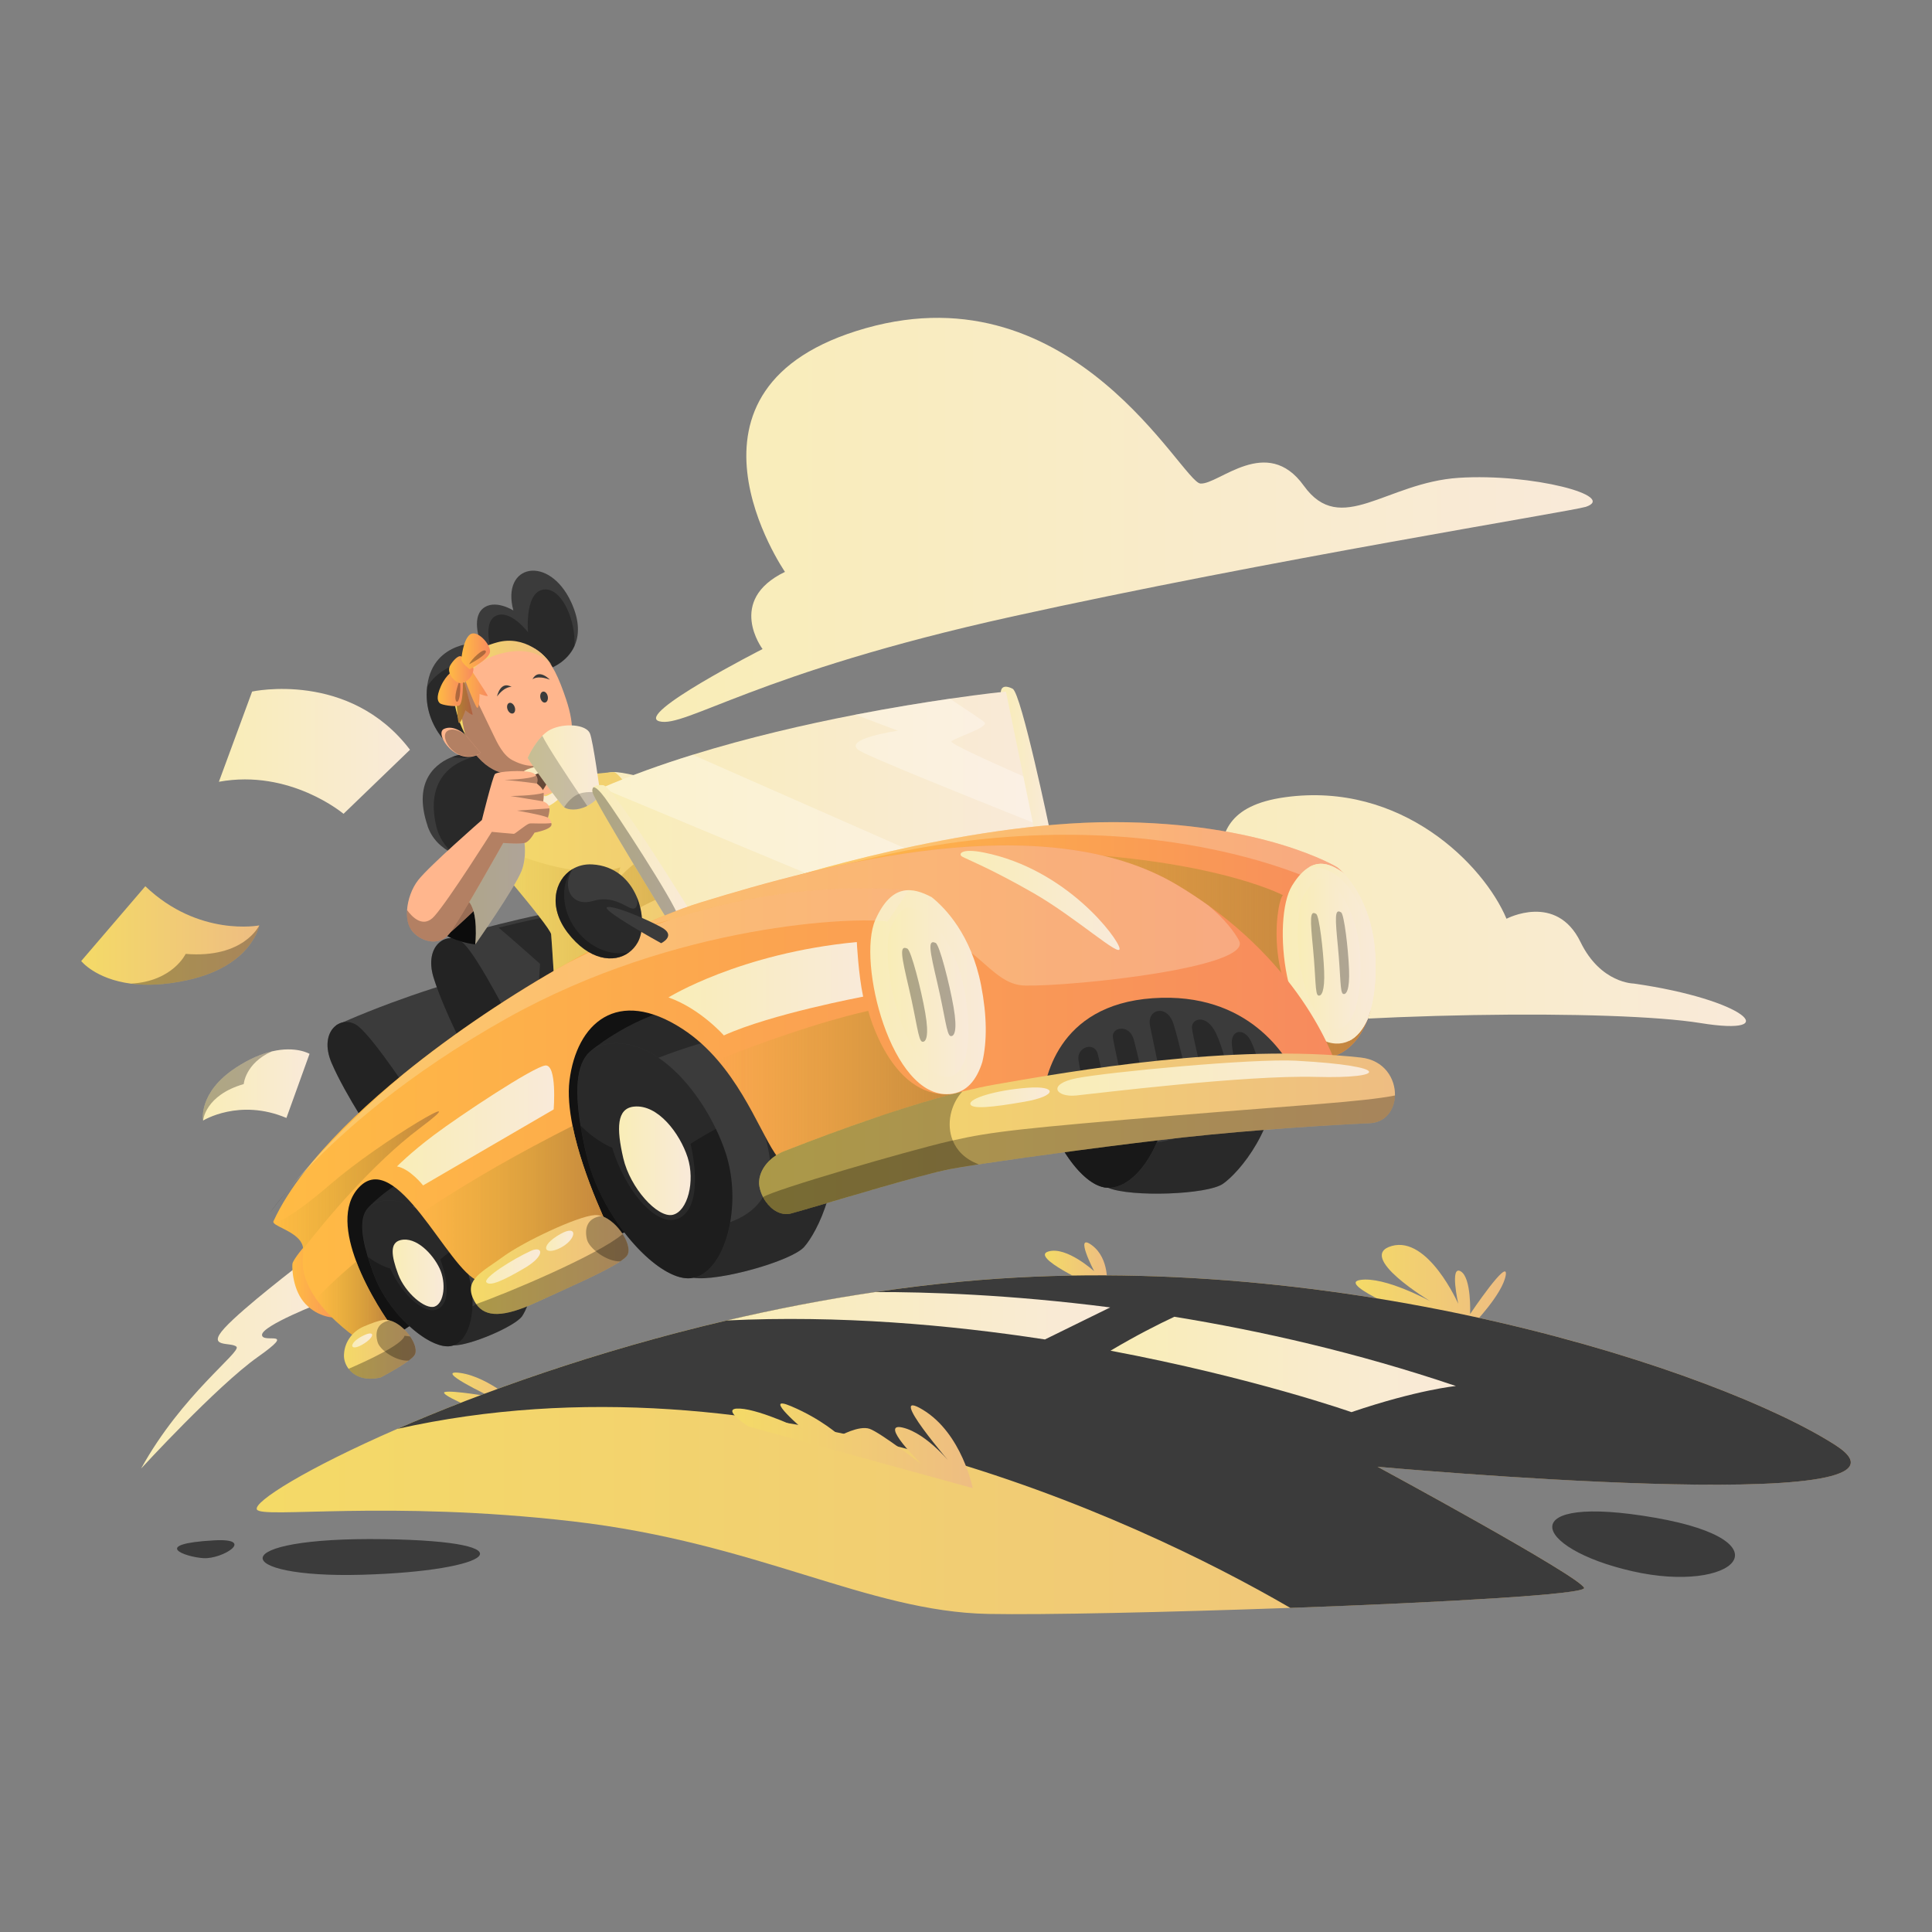 <svg xmlns="http://www.w3.org/2000/svg" fill="none" viewBox="0 0 600 600" height="600" width="600">
<rect x="0" y="0" width="600" height="600" fill="#808080" stroke="none"/>
<path fill="url(#paint0_linear_831_35171)" d="M492.359 157.43C488.259 158.76 393.589 173.97 314.139 191.52C234.689 209.07 212.819 226.1 204.799 224.02C196.769 221.94 236.819 201.57 236.819 201.57C236.819 201.57 225.419 186.47 243.779 177.6C243.779 177.6 204.139 120.18 268.939 101.9C333.739 83.62 367.099 149.82 372.819 150.17C378.539 150.52 393.419 134.86 404.909 150.85C416.399 166.83 430.429 149.84 453.069 148.39C475.709 146.94 502.689 154.09 492.359 157.45V157.43Z"></path>
<path fill="url(#paint1_linear_831_35171)" d="M507.438 305.459C542.148 310.419 554.298 321.969 528.088 317.719C501.878 313.469 420.448 314.179 365.518 321.259C310.588 328.339 360.888 312.399 360.888 312.399C360.888 312.399 347.428 290.789 369.388 287.249C391.348 283.709 363.008 252.539 399.138 247.579C435.268 242.619 460.778 268.519 467.858 285.329C467.858 285.329 483.338 277.119 490.838 292.549C497.108 305.449 507.428 305.449 507.428 305.449L507.438 305.459Z"></path>
<path fill="#3B3B3B" d="M216.666 359.121L192.206 368.591L162.506 378.931L144.066 386.561L109.156 324.181L104.406 318.431C104.406 318.431 110.816 315.401 121.496 311.441C129.016 308.661 138.656 305.411 149.656 302.431C159.966 299.641 171.466 297.091 183.546 295.371C188.346 294.691 192.976 297.421 194.686 301.961L216.666 359.111V359.121Z"></path>
<path fill="#3B3B3B" d="M153.477 396.951C155.697 396.201 229.107 361.031 234.867 358.391C240.627 355.751 263.257 341.541 264.237 335.061C265.217 328.581 261.077 318.281 247.907 320.711C234.737 323.151 159.617 364.201 159.617 364.201L153.487 396.941L153.477 396.951Z"></path>
<path fill="black" d="M153.477 396.951C155.697 396.201 229.107 361.031 234.867 358.391C240.627 355.751 263.257 341.541 264.237 335.061C265.217 328.581 261.077 318.281 247.907 320.711C234.737 323.151 159.617 364.201 159.617 364.201L153.487 396.941L153.477 396.951Z" opacity="0.7"></path>
<path fill="#3B3B3B" d="M156.626 364.531C136.476 373.771 137.396 403.891 155.696 396.191C173.996 388.501 193.016 375.021 203.696 368.151C214.366 361.281 201.946 345.841 181.286 353.461C160.626 361.071 156.636 364.531 156.636 364.531H156.626Z"></path>
<path fill="black" d="M156.626 364.531C136.476 373.771 137.396 403.891 155.696 396.191C173.996 388.501 193.016 375.021 203.696 368.151C214.366 361.281 201.946 345.841 181.286 353.461C160.626 361.071 156.636 364.531 156.636 364.531H156.626Z" opacity="0.4"></path>
<path fill="#3B3B3B" d="M128.899 342.011C128.899 342.011 116.489 322.951 111.349 318.781C106.209 314.611 98.649 320.081 103.019 330.201C107.389 340.321 116.909 354.331 116.909 354.331L128.899 342.021V342.011Z"></path>
<path fill="black" d="M128.899 342.011C128.899 342.011 116.489 322.951 111.349 318.781C106.209 314.611 98.649 320.081 103.019 330.201C107.389 340.321 116.909 354.331 116.909 354.331L128.899 342.021V342.011Z" opacity="0.4"></path>
<path fill="#3B3B3B" d="M116.906 354.332C116.906 354.332 142.746 403.002 153.476 396.952C164.216 390.902 145.206 366.942 128.896 342.012L116.906 354.322V354.332Z"></path>
<path fill="black" d="M116.906 354.332C116.906 354.332 142.746 403.002 153.476 396.952C164.216 390.902 145.206 366.942 128.896 342.012L116.906 354.322V354.332Z" opacity="0.4"></path>
<path fill="#3B3B3B" d="M244.522 344.661L219.182 351.441L188.542 358.511L169.392 364.111L141.412 298.331L137.312 292.101C137.312 292.101 144.012 289.781 155.052 287.001C162.832 285.041 172.762 282.851 184.012 281.081C194.562 279.421 206.272 278.121 218.472 277.721C223.312 277.561 227.622 280.771 228.842 285.471L244.532 344.661H244.522Z"></path>
<path fill="black" d="M176.754 353.79C167.904 340.49 166.054 321.37 167.714 299.34C167.714 299.34 159.394 291.9 154.844 288.09C162.624 286.13 172.554 283.94 183.804 282.17C190.644 288.68 215.194 325.3 218.234 335.78L176.754 353.78V353.79Z" opacity="0.3"></path>
<path fill="#3B3B3B" d="M177.627 375.451C179.917 374.941 256.697 347.901 262.697 345.901C268.707 343.901 292.737 332.211 294.407 325.871C296.077 319.531 293.067 308.851 279.717 309.851C266.367 310.851 187.247 343.571 187.247 343.571L177.617 375.461L177.627 375.451Z"></path>
<path fill="black" d="M177.627 375.451C179.917 374.941 256.697 347.901 262.697 345.901C268.707 343.901 292.737 332.211 294.407 325.871C296.077 319.531 293.067 308.851 279.717 309.851C266.367 310.851 187.247 343.571 187.247 343.571L177.617 375.461L177.627 375.451Z" opacity="0.7"></path>
<path fill="#3B3B3B" d="M184.25 343.56C163.22 350.57 160.88 380.61 179.91 374.94C198.94 369.27 219.3 357.92 230.65 352.24C242 346.57 231.32 329.87 209.95 335.22C188.58 340.57 184.25 343.57 184.25 343.57V343.56Z"></path>
<path fill="black" d="M184.25 343.56C163.22 350.57 160.88 380.61 179.91 374.94C198.94 369.27 219.3 357.92 230.65 352.24C242 346.57 231.32 329.87 209.95 335.22C188.58 340.57 184.25 343.57 184.25 343.57V343.56Z" opacity="0.4"></path>
<path fill="#3B3B3B" d="M159.116 318.18C159.116 318.18 148.836 297.9 144.176 293.19C139.516 288.49 131.406 293.11 134.666 303.64C137.926 314.17 145.876 329.12 145.876 329.12L159.126 318.17L159.116 318.18Z"></path>
<path fill="black" d="M159.116 318.18C159.116 318.18 148.836 297.9 144.176 293.19C139.516 288.49 131.406 293.11 134.666 303.64C137.926 314.17 145.876 329.12 145.876 329.12L159.126 318.17L159.116 318.18Z" opacity="0.4"></path>
<path fill="#3B3B3B" d="M145.867 329.13C145.867 329.13 166.297 380.3 177.627 375.45C188.947 370.6 172.637 344.72 159.117 318.18L145.867 329.13Z"></path>
<path fill="black" d="M145.867 329.13C145.867 329.13 166.297 380.3 177.627 375.45C188.947 370.6 172.637 344.72 159.117 318.18L145.867 329.13Z" opacity="0.4"></path>
<path fill="#FFB68D" d="M207.19 263.299C207.19 263.299 216.73 264.879 228.56 264.699C235.03 264.599 237.38 261.029 237.23 257.689C237.1 254.919 235.26 252.309 232.63 251.959C226.83 251.179 212.19 248.029 212.19 248.029L209.99 254.729L207.18 263.299H207.19Z"></path>
<path fill="black" d="M207.19 263.299C207.19 263.299 216.73 264.879 228.56 264.699C235.03 264.599 237.38 261.029 237.23 257.689C231.3 258.519 216.76 256.009 209.99 254.729L207.18 263.299H207.19Z" opacity="0.3"></path>
<path fill="#FFB68D" d="M224.86 260.049C225.97 265.339 231.62 265.089 234.2 263.739C236.78 262.389 240.46 256.739 241.57 250.839C242.3 246.949 240.68 244.829 238.58 244.679C237.49 244.599 236.27 245.049 235.19 246.049C231.99 248.999 228.18 251.579 228.18 251.579C228.18 251.579 225.38 253.599 224.8 257.099C224.64 257.989 224.64 258.979 224.87 260.059L224.86 260.049Z"></path>
<path fill="black" d="M224.86 260.05C225.97 265.34 231.62 265.09 234.2 263.74C236.78 262.39 240.46 256.74 241.57 250.84C242.3 246.95 240.68 244.83 238.58 244.68C238.27 244.83 238.14 244.94 238.14 244.94C240.47 250.84 232 258.33 224.87 257.11C224.85 257.11 224.82 257.1 224.8 257.1C224.64 257.99 224.64 258.98 224.87 260.06L224.86 260.05Z" opacity="0.3"></path>
<path fill="url(#paint2_linear_831_35171)" d="M183.737 251.179C185.327 255.079 188.927 259.049 194.257 260.909C204.087 264.349 214.167 268.779 214.167 268.779C214.167 268.779 218.837 266.569 222.277 260.909C223.077 259.589 223.397 258.139 223.417 256.699C223.497 251.929 220.307 247.149 220.307 247.149C220.307 247.149 195.487 239.529 190.567 239.779C185.647 240.029 184.177 242.729 184.177 242.729C182.487 244.639 182.397 247.889 183.737 251.189V251.179Z"></path>
<path fill="black" d="M183.734 251.18C185.324 255.08 188.924 259.05 194.254 260.91C204.084 264.35 214.164 268.78 214.164 268.78C214.164 268.78 218.834 266.57 222.274 260.91C223.074 259.59 223.394 258.14 223.414 256.7C217.654 254.92 212.354 252.83 212.144 252.75L214.164 257.73C214.164 257.73 209.924 253.49 208.454 252.57C206.984 251.64 195.184 248.88 190.764 244.83C190.764 244.83 184.874 247.04 183.744 251.2L183.734 251.18Z" opacity="0.3"></path>
<path fill="#3B3B3B" d="M132.769 256.491C134.119 260.481 136.989 263.281 140.739 265.111C154.669 271.931 180.669 265.211 184.779 255.501C184.879 255.261 184.959 255.021 185.039 254.781C188.919 242.041 169.489 234.921 169.489 234.921L169.699 232.271L171.649 207.201C171.649 207.201 176.219 205.381 178.379 200.681C179.819 197.541 180.179 193.141 177.439 187.131C170.569 172.101 155.549 175.181 159.429 189.581C159.429 189.581 153.549 185.881 149.919 189.021C146.289 192.151 149.269 199.601 149.269 199.601C149.269 199.601 134.709 198.811 132.719 212.691C132.689 212.881 132.669 213.071 132.649 213.261C131.059 226.781 142.729 234.381 142.729 234.381C142.729 234.381 141.779 234.541 140.409 235.081C136.139 236.741 127.869 241.921 132.789 256.481L132.769 256.491Z"></path>
<path fill="black" d="M135.479 256.58C136.299 260 138.159 262.82 140.749 265.12C154.679 271.94 180.679 265.22 184.789 255.51C177.159 238.23 160.569 237.57 160.569 237.57C160.569 237.57 166.619 234.36 169.719 232.29L171.669 207.22C171.669 207.22 176.239 205.4 178.399 200.7C178.889 192.99 174.779 183.3 169.639 183.06C162.759 182.75 163.979 196.35 163.979 196.35C163.979 196.35 158.409 188.97 153.899 191.3C149.409 193.61 153.089 204.05 153.089 204.05C153.089 204.05 138.279 203.95 132.649 213.29C131.059 226.81 142.729 234.41 142.729 234.41C142.729 234.41 141.779 234.57 140.409 235.11C143.259 235.63 145.919 235.33 147.119 235.13C144.029 235.8 131.459 239.61 135.489 256.6L135.479 256.58Z" opacity="0.3"></path>
<path fill="url(#paint3_linear_831_35171)" d="M267.923 325.259C267.923 325.259 234.863 340.759 212.653 343.859C190.443 346.959 176.493 337.139 172.883 316.949C172.883 316.949 172.843 316.219 172.763 314.999C172.403 309.179 171.363 292.189 171.163 290.159C170.913 287.709 147.633 260.849 147.633 260.849C147.633 260.849 147.983 259.989 148.973 258.539C150.693 256.029 154.373 251.749 161.583 247.149C164.573 245.249 171.603 241.809 171.603 241.809C171.603 241.809 189.113 239.779 190.593 239.779C192.073 239.779 197.723 247.889 197.723 247.889C197.723 247.889 207.063 256.739 208.293 260.179C208.483 260.709 208.533 261.439 208.463 262.299C208.123 267.029 204.603 275.659 204.603 275.659L207.723 277.679L219.283 285.189C227.863 284.089 256.543 281.579 275.413 285.489C278.153 286.059 263.823 295.519 264.853 298.439C268.943 310.079 267.953 325.269 267.953 325.269L267.923 325.259Z"></path>
<path fill="#FFB68D" d="M163.901 247.27L162.791 248.62C162.791 248.62 164.591 248.25 166.691 247.69C168.801 247.12 171.201 246.35 172.371 245.55C174.711 243.95 176.671 241.74 176.671 241.74L172.491 242.47L171.041 240.48L167.821 236.08L159.711 238.54L163.891 247.26L163.901 247.27Z"></path>
<path fill="black" d="M163.901 247.27L162.791 248.62C162.791 248.62 164.591 248.25 166.691 247.69C168.671 245.61 170.181 243.11 171.041 240.49L167.821 236.09L159.711 238.55L163.891 247.27H163.901Z" opacity="0.6"></path>
<path fill="url(#paint4_linear_831_35171)" d="M267.924 325.261C267.924 325.261 234.864 340.761 212.654 343.861C190.444 346.961 176.494 337.141 172.884 316.951C172.884 316.951 172.884 316.791 172.864 316.501C172.864 316.441 172.864 316.371 172.854 316.301C172.854 316.181 172.844 316.051 172.834 315.901C172.834 315.871 172.834 315.851 172.834 315.821C172.834 315.641 172.814 315.441 172.804 315.231C172.804 315.161 172.794 315.091 172.794 315.011C172.434 309.191 171.394 292.201 171.194 290.171C170.944 287.721 147.664 260.861 147.664 260.861C147.664 260.861 148.014 260.001 149.004 258.551C151.764 263.151 169.474 269.351 179.004 270.261C188.594 271.191 192.644 269.341 192.644 269.341L191.354 273.771C191.354 273.771 195.754 267.991 201.494 265.651C204.844 264.291 206.664 263.641 208.494 262.311C208.154 267.041 204.634 275.671 204.634 275.671L207.754 277.691C203.574 279.301 196.054 282.661 188.784 288.331C182.314 293.371 179.234 303.241 177.684 310.371C176.694 314.911 178.014 319.691 181.344 322.931C185.554 327.021 193.704 329.871 209.404 324.591C226.034 319.001 248.054 307.701 264.864 298.451C268.954 310.091 267.964 325.281 267.964 325.281L267.924 325.261Z"></path>
<path fill="#3B3B3B" d="M261.824 285.919C215.004 291.919 196.164 313.589 212.504 326.879C228.854 340.179 267.924 325.259 267.924 325.259C267.924 325.259 297.514 314.279 286.394 293.289C282.754 286.419 277.934 283.849 261.824 285.919Z"></path>
<path fill="black" d="M267.921 325.259C267.921 325.259 228.851 340.179 212.511 326.879C203.321 319.399 205.261 309.269 217.051 300.769C226.221 294.159 241.351 288.539 261.831 285.909C277.951 283.839 282.761 286.409 286.401 293.279C286.511 293.479 286.611 293.689 286.711 293.889C296.941 314.479 267.921 325.249 267.921 325.249V325.259Z" opacity="0.4"></path>
<path fill="black" d="M267.921 325.259C267.921 325.259 228.851 340.179 212.511 326.879C203.321 319.399 205.261 309.269 217.051 300.769C212.801 315.829 236.601 318.989 262.311 308.049C274.851 302.719 282.301 297.799 286.721 293.889C296.951 314.479 267.931 325.249 267.931 325.249L267.921 325.259Z" opacity="0.3"></path>
<path fill="black" d="M172.773 315.221C172.783 315.441 172.793 315.641 172.803 315.811C172.803 315.631 172.783 315.431 172.773 315.221Z" opacity="0.3"></path>
<path fill="black" d="M172.812 315.9C172.812 316.05 172.833 316.18 172.833 316.3C172.833 316.18 172.822 316.04 172.812 315.9Z" opacity="0.3"></path>
<path fill="#3B3B3B" d="M272.439 314.24L251.089 327.55C251.089 327.55 247.819 329.31 238.779 324.28C229.739 319.26 227.219 301.16 227.219 301.16C227.219 301.16 232.189 299.08 238.749 296.52C248.479 292.72 261.719 287.84 267.419 287.09C273.579 287.83 278.629 291.95 280.629 296.98C282.929 302.78 281.189 309.78 272.449 314.22L272.439 314.24Z"></path>
<path fill="black" d="M272.439 314.24L251.089 327.55C251.089 327.55 247.819 329.31 238.779 324.28C229.739 319.26 227.219 301.16 227.219 301.16C227.219 301.16 232.189 299.08 238.749 296.52C248.479 292.72 261.719 287.84 267.419 287.09C273.579 287.83 278.629 291.95 280.629 296.98C282.929 302.78 281.189 309.78 272.449 314.22L272.439 314.24Z" opacity="0.2"></path>
<path fill="black" d="M272.439 314.24L251.089 327.55C251.089 327.55 247.819 329.31 238.779 324.28C229.739 319.26 227.219 301.16 227.219 301.16C227.219 301.16 232.189 299.08 238.749 296.52C244.119 304.93 274.679 298.61 278.659 297.09C279.099 296.92 279.789 296.89 280.629 296.99C282.929 302.79 281.189 309.79 272.449 314.23L272.439 314.24Z" opacity="0.4"></path>
<path fill="#FFB68D" d="M339.29 333.921L337.96 335.311L333.34 340.111C333.34 340.111 317.99 335.141 301.51 328.951C301.51 328.951 301.23 328.851 300.71 328.651C295.01 326.471 260.75 312.761 260.93 298.791C261.12 283.551 285.23 289.851 312.15 311.381C326.41 322.841 339.3 333.921 339.3 333.921H339.29Z"></path>
<path fill="#3B3B3B" d="M312.13 311.38C302.88 318.66 301.39 325.22 301.49 328.95C284.33 322.51 265.94 314.77 262.42 309.97C250.44 293.65 266.1 284.12 276.48 286.49C281.71 287.68 297.63 299.73 312.13 311.39V311.38Z"></path>
<path fill="black" d="M312.13 311.38C302.88 318.66 301.39 325.22 301.49 328.95C284.33 322.51 265.94 314.77 262.42 309.97C250.44 293.65 266.1 284.12 276.48 286.49C281.71 287.68 297.63 299.73 312.13 311.39V311.38Z" opacity="0.2"></path>
<path fill="black" d="M337.951 335.31L333.331 340.11C333.331 340.11 317.981 335.14 301.501 328.95C284.331 322.52 265.951 314.77 262.431 309.97C261.081 308.13 260.081 306.38 259.391 304.73C273.391 317.03 329.571 332.98 337.951 335.32V335.31Z" opacity="0.3"></path>
<path fill="#3B3B3B" d="M365.768 331.381C364.738 333.041 357.678 338.851 351.338 343.881C349.948 344.341 348.408 344.781 347.018 345.151C344.748 345.761 342.908 346.171 342.908 346.171L344.858 348.961C342.488 350.801 340.908 352.011 340.908 352.011C336.458 348.551 333.528 344.021 331.988 341.141C331.078 339.451 330.648 338.321 330.648 338.321C330.878 336.431 331.308 335.051 331.958 334.041C334.158 330.621 338.838 331.421 346.438 330.601C348.428 330.391 350.638 330.151 352.818 329.951C360.108 329.271 367.238 328.981 365.778 331.371L365.768 331.381Z"></path>
<path fill="#FFB68D" d="M352.811 329.961C353.181 331.321 352.361 332.901 349.931 334.231C345.081 336.891 336.961 341.361 331.991 341.141C331.081 339.451 330.641 338.321 330.641 338.321C331.631 330.011 336.581 331.651 346.431 330.601C348.421 330.391 350.621 330.151 352.811 329.951V329.961Z"></path>
<path fill="black" d="M347.018 345.151C344.748 345.761 342.908 346.171 342.908 346.171L344.858 348.961C342.488 350.801 340.908 352.011 340.908 352.011C336.458 348.551 333.528 344.021 331.988 341.141C331.078 339.451 330.648 338.321 330.648 338.321C330.878 336.431 331.308 335.051 331.958 334.041C332.008 334.071 332.028 334.081 332.028 334.081C332.028 334.081 339.838 341.351 347.028 345.141L347.018 345.151Z" opacity="0.3"></path>
<path fill="#3B3B3B" d="M247.969 323.919L234.419 332.369C226.109 332.649 218.009 331.369 212.499 326.889C205.829 321.459 205.019 314.649 209.579 308.069C210.999 307.499 212.589 306.879 214.279 306.209C224.009 302.409 237.249 297.529 242.949 296.779C249.109 297.519 254.159 301.639 256.159 306.669C258.459 312.469 256.719 319.469 247.979 323.909L247.969 323.919Z"></path>
<path fill="black" d="M247.969 323.919L234.419 332.369C226.109 332.649 218.009 331.369 212.499 326.889C205.829 321.459 205.019 314.649 209.579 308.069C210.999 307.499 212.589 306.879 214.279 306.209C219.649 314.619 250.209 308.299 254.189 306.779C254.629 306.609 255.319 306.579 256.159 306.679C258.459 312.479 256.719 319.479 247.979 323.919H247.969Z" opacity="0.4"></path>
<path fill="#FFB68D" d="M315.761 338.761L314.531 340.241L310.271 345.361C310.271 345.361 294.591 341.531 277.711 336.581C277.711 336.581 277.421 336.501 276.891 336.341C271.051 334.581 235.871 323.441 235.011 309.501C234.071 294.291 258.581 298.791 287.021 318.281C302.091 328.661 315.761 338.761 315.761 338.761Z"></path>
<path fill="#3B3B3B" d="M287.024 318.281C278.334 326.221 277.334 332.871 277.714 336.581C260.124 331.431 241.224 325.061 237.354 320.531C224.204 305.141 239.114 294.481 249.644 296.081C254.944 296.881 271.714 307.731 287.034 318.281H287.024Z"></path>
<path fill="black" d="M314.538 340.241L310.277 345.361C310.277 345.361 294.597 341.531 277.717 336.581C260.127 331.431 241.228 325.061 237.358 320.531C235.878 318.801 234.748 317.121 233.938 315.521C248.807 326.761 306.008 338.522 314.548 340.232L314.538 340.241Z" opacity="0.3"></path>
<path fill="#3B3B3B" d="M341.989 334.271C341.089 336.001 334.469 342.321 328.519 347.801C327.169 348.361 325.659 348.911 324.309 349.381C322.089 350.151 320.289 350.701 320.289 350.701L322.439 353.341C320.209 355.351 318.719 356.681 318.719 356.681C314.019 353.561 310.779 349.261 309.019 346.501C307.979 344.881 307.469 343.791 307.469 343.791C307.559 341.891 307.879 340.481 308.459 339.421C310.399 335.851 315.119 336.301 322.649 334.931C324.619 334.571 326.799 334.171 328.969 333.811C336.189 332.591 343.279 331.781 341.999 334.271H341.989Z"></path>
<path fill="#FFB68D" d="M328.961 333.811C329.431 335.141 328.731 336.781 326.401 338.281C321.761 341.291 313.991 346.341 309.011 346.501C307.981 344.881 307.461 343.791 307.461 343.791C307.841 335.431 312.891 336.701 322.641 334.931C324.611 334.571 326.791 334.171 328.951 333.811H328.961Z"></path>
<path fill="black" d="M324.301 349.38C322.081 350.15 320.281 350.7 320.281 350.7L322.431 353.34C320.201 355.35 318.711 356.68 318.711 356.68C314.011 353.56 310.771 349.26 309.011 346.5C307.971 344.88 307.461 343.79 307.461 343.79C307.551 341.89 307.871 340.48 308.451 339.42C308.501 339.45 308.521 339.46 308.521 339.46C308.521 339.46 316.841 346.14 324.301 349.38Z" opacity="0.3"></path>
<path fill="#FFB68D" d="M145.482 230.719L145.152 230.819C150.992 239.899 157.082 242.289 166.252 239.109C169.592 237.949 172.242 236.618 174.122 234.898C178.052 231.328 178.782 226.069 175.792 217.129C171.372 203.889 167.242 198.789 155.462 199.939C152.722 200.209 150.152 201.318 147.952 203.038C147.562 203.338 147.192 203.649 146.842 203.999C142.502 208.049 140.822 214.309 142.142 220.199C143.442 226.009 145.482 230.709 145.482 230.709V230.719Z"></path>
<path fill="black" d="M145.482 230.718L145.152 230.818C150.992 239.898 157.082 242.288 166.252 239.108C169.592 237.948 172.242 236.618 174.122 234.898C169.512 237.648 165.302 239.318 159.152 236.088C156.262 234.568 154.542 230.968 153.132 228.008C151.572 224.758 150.012 221.508 148.432 218.248C147.192 215.648 145.922 213.008 145.612 210.138C145.372 208.038 145.732 205.768 146.842 204.008C142.502 208.058 140.822 214.318 142.142 220.208C143.442 226.018 145.482 230.718 145.482 230.718Z" opacity="0.3"></path>
<path fill="#3B3B3B" d="M169.296 218.181C169.93 218.058 170.296 217.197 170.113 216.259C169.929 215.321 169.267 214.662 168.633 214.786C167.999 214.909 167.633 215.77 167.816 216.708C167.999 217.645 168.662 218.305 169.296 218.181Z"></path>
<path fill="#3B3B3B" d="M170.752 211.07C170.752 211.07 167.222 207.31 165.352 210.99C165.352 210.99 166.732 209.58 170.752 211.07Z"></path>
<path fill="#3B3B3B" d="M159.339 221.551C159.944 221.323 160.16 220.414 159.823 219.52C159.486 218.626 158.723 218.086 158.118 218.314C157.514 218.542 157.297 219.451 157.634 220.345C157.971 221.239 158.734 221.779 159.339 221.551Z"></path>
<path fill="#3B3B3B" d="M154.359 216.27C154.359 216.27 155.389 211.21 158.909 213.36C158.909 213.36 156.989 212.89 154.359 216.27Z"></path>
<path fill="#FFB68D" d="M144.529 228.209C144.529 228.209 140.989 224.879 137.849 226.389C134.709 227.899 142.019 238.579 149.329 233.869L144.539 228.209H144.529Z"></path>
<path fill="black" d="M144.527 228.21C144.527 228.21 141.157 225.52 138.937 227.01C136.037 228.95 141.887 238.05 149.317 233.88L144.527 228.22V228.21Z" opacity="0.3"></path>
<path fill="url(#paint5_linear_831_35171)" d="M154.446 199.479C162.766 197.219 169.426 203.229 171.426 206.759C171.426 206.759 166.886 199.549 154.546 203.259C142.206 206.969 141.806 218.289 144.526 228.199C144.526 228.199 131.716 205.669 154.446 199.479Z"></path>
<path fill="url(#paint6_linear_831_35171)" d="M145.586 206.9C145.586 206.9 151.236 215.5 151.446 216.01C151.656 216.52 148.926 215.51 148.926 215.51C148.926 215.51 148.906 219.92 148.226 219.83C147.546 219.74 143.086 207.61 143.086 207.61L145.596 206.9H145.586Z"></path>
<path fill="url(#paint7_linear_831_35171)" d="M144.094 211.38C144.094 211.38 146.754 221.32 146.784 221.87C146.814 222.42 144.544 220.6 144.544 220.6C144.544 220.6 143.134 224.78 142.524 224.49C141.914 224.2 141.484 211.27 141.484 211.27L144.084 211.38H144.094Z"></path>
<path fill="black" d="M144.094 211.38C144.094 211.38 146.754 221.32 146.784 221.87C146.814 222.42 144.544 220.6 144.544 220.6C144.544 220.6 143.134 224.78 142.524 224.49C141.914 224.2 141.484 211.27 141.484 211.27L144.084 211.38H144.094Z" opacity="0.3"></path>
<path fill="url(#paint8_linear_831_35171)" d="M141.167 207.939C141.167 207.939 138.577 209.389 136.937 213.069C135.297 216.749 136.017 217.859 136.607 218.399C137.197 218.939 140.927 219.529 142.437 219.179C143.947 218.829 143.787 211.329 143.757 210.669C143.727 210.009 141.167 207.939 141.167 207.939Z"></path>
<path fill="black" d="M142.827 211C142.827 211 141.037 215.54 141.497 217.33C141.957 219.12 143.377 216.96 142.827 211Z" opacity="0.3"></path>
<path fill="url(#paint9_linear_831_35171)" d="M139.798 206.68C140.638 205.22 142.018 203.82 142.838 203.78C143.658 203.74 147.228 205.83 147.018 207.99C146.808 210.15 144.848 212.08 143.118 212.16C141.388 212.24 138.468 208.99 139.798 206.68Z"></path>
<path fill="url(#paint10_linear_831_35171)" d="M143.29 204.68C143.29 204.68 143.74 198.83 145.91 197.09C148.08 195.35 152.28 199.97 152.19 202.33C152.1 204.69 145.89 207.84 145.89 207.84C145.89 207.84 143.24 205.91 143.29 204.68Z"></path>
<path fill="black" d="M145.719 206.299C146.269 204.839 150.189 201.079 150.849 202.179C151.509 203.279 145.719 206.299 145.719 206.299Z" opacity="0.3"></path>
<path fill="#3B3B3B" d="M147.624 293.29C147.624 293.29 140.624 292.55 136.744 289.23C132.864 285.91 130.844 278.35 130.844 278.35C130.844 278.35 138.774 273.93 145.404 276.14C152.034 278.35 147.614 293.28 147.614 293.28L147.624 293.29Z"></path>
<path fill="black" d="M147.624 293.29C147.624 293.29 140.624 292.55 136.744 289.23C132.864 285.91 130.844 278.35 130.844 278.35C130.844 278.35 138.774 273.93 145.404 276.14C152.034 278.35 147.614 293.28 147.614 293.28L147.624 293.29Z" opacity="0.3"></path>
<path fill="black" d="M147.624 293.29C147.624 293.29 140.624 292.55 136.744 289.23C132.864 285.91 130.844 278.35 130.844 278.35C130.844 278.35 138.774 273.93 145.404 276.14C152.034 278.35 147.614 293.28 147.614 293.28L147.624 293.29Z" opacity="0.7"></path>
<path fill="#FFB68D" d="M150.751 279.469C150.751 279.469 139.871 289.979 137.481 291.449C135.091 292.919 129.371 292.189 128.451 287.949C127.531 283.709 134.531 275.599 134.531 275.599C134.531 275.599 146.331 267.669 150.751 279.469Z"></path>
<path fill="black" d="M150.751 279.469C150.751 279.469 139.871 289.979 137.481 291.449C135.091 292.919 129.371 292.189 128.451 287.949C127.531 283.709 134.531 275.599 134.531 275.599C134.531 275.599 146.331 267.669 150.751 279.469Z" opacity="0.4"></path>
<path fill="url(#paint11_linear_831_35171)" d="M130.838 278.36C130.838 278.36 139.498 277.08 143.858 278.88C144.468 279.13 144.988 279.45 145.398 279.83C148.718 282.96 147.608 293.29 147.608 293.29C147.608 293.29 159.768 275.96 161.988 270.43C164.018 265.37 163.408 254.73 157.488 254.4C156.938 254.37 156.358 254.43 155.718 254.58C146.688 256.79 130.828 278.36 130.828 278.36H130.838Z"></path>
<path fill="black" d="M145.399 279.84C148.719 282.97 147.609 293.3 147.609 293.3C147.609 293.3 159.769 275.97 161.989 270.44C164.019 265.38 163.409 254.74 157.489 254.41C154.189 262.03 147.999 272.31 143.859 278.89C144.469 279.14 144.989 279.46 145.399 279.84Z" opacity="0.3"></path>
<path fill="url(#paint12_linear_831_35171)" d="M168.081 237.93C168.081 237.93 162.671 238.3 161.571 240.76C160.471 243.22 167.351 251.33 169.931 250.47C172.511 249.61 175.461 246.17 175.461 246.17L173.251 245.06C173.251 245.06 170.301 247.27 169.321 247.27C168.341 247.27 165.141 242.97 165.021 241.74C164.901 240.51 169.571 239.41 169.571 239.41L168.101 237.94L168.081 237.93Z"></path>
<path fill="url(#paint13_linear_831_35171)" d="M163.899 235.349C163.779 235.719 173.97 249.849 175.21 250.709C176.36 251.519 179.269 251.899 182.379 250.289C182.569 250.189 182.759 250.089 182.949 249.969C185.099 248.699 185.9 247.529 186.21 246.859C186.34 246.559 186.379 246.359 186.389 246.299C186.389 246.279 186.389 246.279 186.389 246.279C186.389 246.279 184.179 229.929 183.189 227.719C181.949 224.939 175.319 224.519 171.149 226.489C170.169 226.949 169.249 227.669 168.429 228.499C165.749 231.179 163.999 235.059 163.899 235.339V235.349Z"></path>
<path fill="black" d="M163.899 235.35C163.779 235.72 173.97 249.85 175.21 250.71C176.36 251.52 179.269 251.9 182.379 250.29C182.019 249.76 181.08 248.38 179.85 246.54C176.22 241.16 170.049 231.84 168.429 228.51C165.749 231.19 163.999 235.07 163.899 235.35Z" opacity="0.2"></path>
<path fill="black" d="M175.211 250.709C176.361 251.519 179.271 251.899 182.381 250.289C182.571 250.189 182.761 250.089 182.951 249.969C185.101 248.699 185.901 247.529 186.211 246.859C186.311 246.559 186.371 246.359 186.391 246.299C186.391 246.279 186.391 246.279 186.391 246.279C186.391 246.279 182.691 245.459 179.851 246.529C179.831 246.529 179.811 246.539 179.791 246.549C176.931 247.659 175.211 250.699 175.211 250.699V250.709Z" opacity="0.2"></path>
<path fill="#FFB68D" d="M127.648 288.689C130.108 292.249 136.248 294.339 139.688 289.799C143.128 285.249 156.278 261.779 156.278 261.779C156.278 261.779 161.928 262.269 163.288 261.659C164.638 261.039 165.988 258.589 165.988 258.589C165.988 258.589 171.398 257.609 171.278 256.009C171.268 255.869 171.248 255.739 171.228 255.619C171.008 254.409 170.268 253.979 170.188 253.929C170.188 253.929 170.188 253.929 170.178 253.929C170.178 253.929 170.758 252.299 170.638 251.059C170.628 250.899 170.598 250.739 170.558 250.599C170.188 249.369 168.708 248.879 168.708 248.879C168.708 248.879 168.938 247.419 168.838 246.209C168.838 246.149 168.838 246.099 168.828 246.049C168.708 244.819 166.738 243.349 166.738 243.349C166.738 243.349 167.268 241.949 166.518 240.869C166.248 240.479 165.818 240.139 165.138 239.909C162.558 239.049 154.448 239.539 153.708 240.399C152.978 241.259 149.658 254.659 149.658 254.659C149.658 254.659 133.318 268.909 129.868 273.329C127.888 275.869 126.638 279.399 126.418 282.609C126.238 284.979 126.618 287.179 127.668 288.689H127.648Z"></path>
<path fill="black" d="M170.618 251.039L160.578 251.749C160.578 251.749 168.248 253.039 170.158 253.899C170.158 253.899 170.738 252.269 170.618 251.029V251.039Z" opacity="0.3"></path>
<path fill="black" d="M166.728 243.339C166.728 243.339 167.258 241.939 166.508 240.859C164.488 242.099 156.648 242.179 156.648 242.179C156.648 242.179 162.478 242.729 166.718 243.339H166.728Z" opacity="0.3"></path>
<path fill="black" d="M168.762 246.229C165.942 247.149 158.562 247.209 158.562 247.209L168.702 248.869C168.702 248.869 168.933 247.409 168.833 246.199C168.813 246.209 168.782 246.219 168.762 246.229Z" opacity="0.3"></path>
<path fill="black" d="M127.65 288.689C130.11 292.249 136.25 294.339 139.69 289.799C143.13 285.249 156.28 261.779 156.28 261.779C156.28 261.779 161.93 262.269 163.29 261.659C164.64 261.039 165.99 258.589 165.99 258.589C165.99 258.589 171.4 257.609 171.28 256.009C171.27 255.869 171.25 255.739 171.23 255.619C168.8 255.929 165.11 255.589 164.4 255.759C163.41 256.009 159.97 258.959 159.61 258.959C159.25 258.959 152.73 258.339 152.73 258.339C152.73 258.339 139.58 279.229 134.91 284.519C131.43 288.449 127.96 284.759 126.41 282.619C126.23 284.989 126.61 287.189 127.66 288.699L127.65 288.689Z" opacity="0.3"></path>
<path fill="#3B3B3B" d="M244.395 245.729C244.395 245.729 256.375 263.799 257.485 267.479C258.595 271.159 252.695 285.729 252.695 285.729L247.715 285.909C247.715 285.909 253.065 270.059 253.065 268.769C253.065 267.479 239.055 247.019 239.055 247.019L244.405 245.729H244.395Z"></path>
<path fill="#3B3B3B" d="M232.971 265.089C232.971 265.089 251.771 265.829 253.801 265.639C255.831 265.449 265.601 256.049 265.601 256.049L267.071 262.689C267.071 262.689 258.041 269.689 256.191 270.249C254.341 270.809 234.621 270.069 234.621 270.069L232.961 265.089H232.971Z"></path>
<path fill="#3B3B3B" d="M230.198 267.119C233.328 282.979 244.028 291.829 257.488 287.949C270.948 284.079 270.208 265.829 267.628 258.459C265.048 251.089 256.068 240.599 244.398 242.059C234.078 243.349 228.208 257.049 230.198 267.129V267.119ZM238.168 251.199C239.498 249.349 241.768 247.059 244.968 246.659C245.508 246.589 246.048 246.559 246.588 246.559C254.738 246.559 261.328 254.569 263.228 259.989C264.678 264.139 265.398 272.539 262.448 278.249C261.048 280.959 259.008 282.669 256.198 283.469C254.528 283.949 252.898 284.189 251.338 284.189C243.188 284.189 236.998 277.469 234.768 266.209C233.808 261.369 235.178 255.339 238.178 251.199H238.168Z"></path>
<path fill="#FFB68D" d="M233.33 250.339L234.85 247.899C234.85 247.899 236.41 246.349 236.91 247.089C237.41 247.829 237.95 249.859 238.29 250.519C238.64 251.179 239.53 251.919 240.66 251.809C241.79 251.699 242.81 249.679 242.81 249.679C242.81 249.679 243.59 250.069 244.67 249.849C245.76 249.619 246.5 248.339 246.5 248.339C246.5 248.339 247.7 249.239 248.64 248.549C249.57 247.849 250.35 247.079 250.35 247.079C250.35 247.079 251.63 248.209 252.53 247.789C253.42 247.359 254.64 245.929 254.68 244.099C254.68 243.849 254.65 243.479 254.57 243.029C254.25 241.229 253.25 238.219 251.52 236.859C250.54 236.099 249 236.809 247.79 236.919C247.79 236.919 246.01 235.439 244.96 235.779C243.91 236.119 242.7 237.559 242.7 237.559C242.7 237.559 239.96 236.129 239.15 236.789C238.33 237.449 237.61 238.979 237.61 238.979C237.61 238.979 234.7 237.989 233.8 238.419C232.91 238.849 231.39 240.119 230.88 241.709C230.84 241.829 230.82 241.979 230.82 242.169C230.81 244.339 233.33 250.349 233.33 250.349V250.339Z"></path>
<path fill="black" d="M233.327 250.34L234.847 247.9C234.847 247.9 236.407 246.35 236.907 247.09C237.407 247.83 237.947 249.86 238.287 250.52C238.637 251.18 239.527 251.92 240.657 251.81C241.787 251.7 242.807 249.68 242.807 249.68C242.807 249.68 243.537 250.05 244.567 249.86C244.597 249.86 244.637 249.85 244.667 249.84C245.757 249.61 246.497 248.33 246.497 248.33C246.497 248.33 247.397 249 248.237 248.74C248.377 248.7 248.507 248.63 248.637 248.54C249.567 247.84 250.347 247.07 250.347 247.07C250.347 247.07 251.627 248.2 252.527 247.78C252.557 247.77 252.587 247.75 252.617 247.73C253.497 247.25 254.627 245.86 254.677 244.09C254.677 243.84 254.647 243.47 254.567 243.02C254.457 243.14 254.387 243.22 254.387 243.22C253.747 244.29 252.137 244.11 251.217 243.9C250.807 243.81 250.537 243.71 250.537 243.71C250.537 243.71 249.737 244.62 248.807 244.73C248.307 244.79 247.677 244.62 247.197 244.44C246.777 244.29 246.477 244.14 246.477 244.14C246.477 244.14 245.777 245.15 244.097 245.37C243.487 245.45 242.987 245.4 242.577 245.31C241.847 245.14 241.457 244.82 241.457 244.82C241.457 244.82 241.357 246.08 239.977 246.6C238.597 247.12 236.577 245.13 236.407 244.99C236.237 244.86 232.967 245.93 231.067 242.54C230.947 242.34 230.867 242.22 230.797 242.16C230.787 244.33 233.307 250.34 233.307 250.34H233.327Z" opacity="0.3"></path>
<path fill="black" d="M250.543 243.7C250.673 245.55 250.353 247.06 250.353 247.06C250.353 247.06 251.633 248.19 252.533 247.77C252.563 247.76 252.593 247.74 252.623 247.72C251.333 247.18 251.493 245.79 251.373 244.74C251.343 244.51 251.303 244.22 251.233 243.89C250.963 242.54 250.313 240.48 249.023 238.92C249.023 238.92 250.423 241.85 250.553 243.7H250.543Z" opacity="0.3"></path>
<path fill="black" d="M246.486 244.139C246.746 245.879 246.506 248.339 246.506 248.339C246.506 248.339 247.406 249.009 248.246 248.749C247.896 248.369 247.746 247.509 247.626 246.619C247.496 245.689 247.466 245.259 247.206 244.449C247.106 244.119 246.956 243.729 246.746 243.219C246.046 241.519 244.136 239.179 244.016 239.039C244.126 239.219 246.226 242.459 246.486 244.149V244.139Z" opacity="0.3"></path>
<path fill="black" d="M241.464 244.82C241.844 246.18 242.804 249.68 242.804 249.68C242.804 249.68 243.534 250.05 244.564 249.86C244.044 249.5 243.554 248.73 243.264 247.84C242.934 246.84 242.764 246.01 242.584 245.3C242.514 245.01 242.444 244.75 242.354 244.5C242.074 243.66 239.164 240.62 238.984 240.43C239.104 240.6 241.084 243.49 241.454 244.82H241.464Z" opacity="0.3"></path>
<path fill="black" d="M383.573 402.24C443.853 408.88 409.563 428.23 368.643 422.15C327.723 416.07 348.733 423.81 349.843 431C350.953 438.19 310.583 426.02 251.963 425.47C193.343 424.92 235.923 411.09 282.383 404.46C328.843 397.83 383.583 402.25 383.583 402.25L383.573 402.24Z" opacity="0.3"></path>
<path fill="url(#paint14_linear_831_35171)" d="M93.373 392.5C93.373 392.5 75.562 406.08 69.743 412.43C63.922 418.78 71.862 416.66 73.442 418.25C75.022 419.84 56.513 433.06 43.812 456.08C43.812 456.08 67.353 430.42 80.052 421.43C92.752 412.44 81.373 417.46 81.373 414.55C81.373 411.64 99.892 404.5 99.892 404.5L93.362 392.51L93.373 392.5Z"></path>
<path fill="#3B3B3B" d="M272.606 267.301C272.606 267.301 264.306 260.301 251.596 263.431C238.886 266.561 239.796 277.991 239.796 277.991L272.606 267.301Z"></path>
<path fill="#3B3B3B" d="M119.604 416.801L148.604 397.751L119.604 357.811C119.604 357.811 100.064 365.181 97.854 370.341C95.644 375.501 101.174 392.831 101.914 395.041C102.654 397.251 119.614 416.791 119.614 416.791L119.604 416.801Z"></path>
<path fill="black" d="M119.604 416.801L148.604 397.751L119.604 357.811C119.604 357.811 100.064 365.181 97.854 370.341C95.644 375.501 101.174 392.831 101.914 395.041C102.654 397.251 119.614 416.791 119.614 416.791L119.604 416.801Z" opacity="0.7"></path>
<path fill="#3B3B3B" d="M185.591 385.829L220.251 372.929L220.621 298.459C220.621 298.459 184.121 307.309 177.491 322.789C170.851 338.269 177.861 363.339 177.861 363.339L185.601 385.829H185.591Z"></path>
<path fill="black" d="M185.591 385.829L220.251 372.929L220.621 298.459C220.621 298.459 184.121 307.309 177.491 322.789C170.851 338.269 177.861 363.339 177.861 363.339L185.601 385.829H185.591Z" opacity="0.7"></path>
<path fill="url(#paint15_linear_831_35171)" d="M314.5 213.91C317.2 215.38 326.05 257.91 326.05 257.91L319.17 258.89C319.17 258.89 310.57 217.84 310.81 214.89C311.05 211.94 314.5 213.91 314.5 213.91Z"></path>
<path fill="url(#paint16_linear_831_35171)" d="M185.963 245.12L211.033 285.55L258.303 274.52L289.613 267.21L321.623 259.74L320.743 255.44L317.803 241.11L312.403 214.76C312.403 214.76 305.733 215.43 294.983 216.99C287.073 218.14 276.943 219.76 265.653 221.95C250.123 224.96 232.393 229.04 215.123 234.4C205.393 237.42 195.803 240.84 186.853 244.73C186.553 244.85 186.253 244.99 185.953 245.12H185.963Z"></path>
<path fill="white" d="M267.068 233.2C270.818 235.4 298.838 246.71 320.748 255.44L317.808 241.11C306.328 236.05 294.888 230.8 295.448 230.24C296.558 229.13 307.248 225.82 305.768 224.34C305.158 223.73 300.378 220.53 294.978 216.99C287.068 218.14 276.938 219.76 265.648 221.95L278.858 226.93C278.858 226.93 260.798 229.51 267.058 233.2H267.068Z" opacity="0.3"></path>
<path fill="white" d="M186.862 244.73L258.302 274.52L289.612 267.21L215.122 234.4C205.392 237.42 195.802 240.84 186.852 244.73H186.862Z" opacity="0.3"></path>
<path fill="url(#paint17_linear_831_35171)" d="M214.992 284.029L210.972 286.159L208.412 287.509C208.412 287.509 184.872 249.259 184.052 246.199C183.832 245.389 183.972 244.849 184.292 244.479C185.162 243.469 187.412 243.869 187.412 243.869C190.672 244.379 214.992 284.019 214.992 284.019V284.029Z"></path>
<path fill="black" d="M210.972 286.159L208.412 287.509C208.412 287.509 184.872 249.259 184.052 246.199C183.832 245.389 183.972 244.849 184.292 244.479C185.032 244.439 186.282 245.639 187.862 247.769C191.062 252.069 209.122 279.599 210.722 284.759C210.872 285.259 210.952 285.719 210.972 286.149V286.159Z" opacity="0.3"></path>
<path fill="#3B3B3B" d="M182.155 358.729C184.915 370.649 192.495 382.569 200.315 389.859C205.715 394.899 211.225 397.729 215.335 396.829C222.955 398.059 245.815 391.669 249.745 387.239C253.675 382.819 262.525 366.099 257.365 347.669C252.205 329.229 234.505 310.799 216.805 312.029C200.215 313.179 185.605 324.629 183.845 326.059C183.785 326.109 183.725 326.159 183.665 326.199C182.655 327.009 181.825 328.039 181.185 329.259C178.125 335.069 179.055 345.399 182.145 358.719L182.155 358.729Z"></path>
<path fill="black" d="M183.805 326.109C185.235 325.009 187.055 324.319 189.285 324.079C194.585 323.519 199.735 325.269 204.445 328.449C204.575 328.449 204.655 328.439 204.655 328.439C212.275 325.489 217.675 324.019 217.675 324.019C217.675 324.019 234.385 332.379 238.815 358.179C240.995 370.909 234.215 376.819 226.775 379.539C225.215 388.409 221.085 395.559 215.345 396.819C222.965 398.049 245.825 391.659 249.755 387.229C253.685 382.809 262.535 366.089 257.375 347.659C252.215 329.219 234.515 310.789 216.815 312.019C200.225 313.169 185.615 324.619 183.855 326.049C183.835 326.069 183.825 326.079 183.805 326.089V326.109Z" opacity="0.3"></path>
<path fill="black" d="M180.314 349.59C180.784 352.44 181.404 355.5 182.154 358.73C185.034 371.15 193.134 383.56 201.294 390.74C201.314 390.76 201.324 390.77 201.344 390.78C201.654 391.05 201.974 391.32 202.284 391.58C202.304 391.6 202.324 391.61 202.344 391.63C202.664 391.89 202.984 392.15 203.304 392.4C203.314 392.4 203.324 392.41 203.334 392.42C203.664 392.67 203.994 392.92 204.324 393.16C204.474 393.26 204.614 393.37 204.764 393.47C204.904 393.58 205.054 393.68 205.194 393.77C206.214 394.45 207.224 395.04 208.214 395.52C208.354 395.59 208.494 395.65 208.634 395.72C208.774 395.79 208.914 395.85 209.054 395.91C209.194 395.97 209.324 396.02 209.464 396.08C209.604 396.13 209.734 396.18 209.874 396.24C210.024 396.3 210.174 396.35 210.314 396.4C210.564 396.48 210.804 396.56 211.044 396.62C211.204 396.67 211.354 396.7 211.494 396.73C211.614 396.76 211.744 396.79 211.864 396.81C212.204 396.88 212.524 396.93 212.844 396.95C212.954 396.97 213.064 396.98 213.184 396.98C213.944 397.03 214.654 396.98 215.344 396.84C221.084 395.58 225.214 388.43 226.774 379.56C227.944 372.85 227.644 365.14 225.424 358.26C224.624 355.78 223.594 353.21 222.354 350.63C218.244 342.05 211.894 333.48 204.454 328.46C199.744 325.28 194.594 323.53 189.294 324.09C187.064 324.33 185.244 325.02 183.814 326.12C183.384 326.45 182.984 326.82 182.624 327.23C182.404 327.47 182.204 327.73 182.004 328C181.914 328.13 181.814 328.27 181.724 328.41C181.644 328.54 181.554 328.67 181.484 328.8C181.464 328.82 181.454 328.85 181.444 328.87C181.364 329.01 181.284 329.15 181.214 329.29C178.894 333.7 178.874 340.69 180.334 349.61L180.314 349.59Z" opacity="0.3"></path>
<path fill="black" d="M205.188 393.77C206.207 394.46 207.218 395.05 208.208 395.52C207.218 395.04 206.207 394.45 205.188 393.77Z" opacity="0.3"></path>
<path fill="black" d="M180.315 349.59C180.785 352.44 181.405 355.5 182.155 358.73C186.825 378.88 205.255 399.04 215.335 396.82C225.405 394.61 230.575 374.21 225.405 358.23C224.605 355.75 223.575 353.18 222.335 350.6C218.545 352.59 214.465 355.21 214.465 355.21C214.465 355.21 218.895 372.91 211.765 377.83C204.635 382.74 194.065 369.72 190.135 356.45C190.135 356.45 185.385 354.65 180.305 349.58L180.315 349.59Z" opacity="0.3"></path>
<path fill="url(#paint18_linear_831_35171)" d="M196.864 343.67C204.344 342.87 211.174 352.07 213.554 359.45C215.934 366.83 213.554 376.25 208.894 377.28C204.234 378.31 195.724 368.99 193.564 359.68C191.404 350.37 191.524 344.24 196.854 343.67H196.864Z"></path>
<path fill="#3B3B3B" d="M320.799 324.039C320.679 336.279 325.249 349.639 331.129 358.569C335.189 364.739 339.879 368.779 344.099 368.869C351.219 371.849 374.939 371.019 379.799 367.639C384.659 364.269 397.189 350.099 396.499 330.969C395.819 311.839 382.949 289.759 365.459 286.799C349.069 284.019 332.169 291.719 330.119 292.689C330.049 292.729 329.979 292.759 329.919 292.789C328.739 293.339 327.699 294.139 326.789 295.179C322.449 300.109 320.929 310.359 320.799 324.039Z"></path>
<path fill="black" d="M330.07 292.719C331.72 291.989 333.65 291.739 335.87 292.039C341.15 292.739 345.74 295.649 349.58 299.849C349.71 299.879 349.78 299.889 349.78 299.889C357.88 298.819 363.48 298.649 363.48 298.649C363.48 298.649 377.76 310.699 375.99 336.829C375.12 349.709 367.14 353.859 359.27 354.769C355.67 363.029 349.97 368.999 344.1 368.879C351.22 371.859 374.94 371.029 379.8 367.649C384.66 364.279 397.19 350.109 396.5 330.979C395.82 311.849 382.95 289.769 365.46 286.809C349.07 284.029 332.17 291.729 330.12 292.699C330.1 292.709 330.08 292.719 330.07 292.729V292.719Z" opacity="0.3"></path>
<path fill="#3B3B3B" d="M321.159 314.73C320.949 317.62 320.829 320.73 320.799 324.05C320.679 336.8 325.639 350.76 331.869 359.66C331.879 359.68 331.889 359.69 331.909 359.71C332.149 360.05 332.389 360.38 332.629 360.71C332.649 360.73 332.659 360.75 332.669 360.77C332.919 361.1 333.169 361.43 333.419 361.74C333.419 361.74 333.439 361.75 333.439 361.76C333.699 362.08 333.969 362.4 334.229 362.71C334.349 362.85 334.469 362.98 334.589 363.12C334.709 363.26 334.819 363.39 334.939 363.51C335.769 364.41 336.619 365.22 337.459 365.92C337.579 366.02 337.699 366.12 337.819 366.21C337.939 366.31 338.059 366.4 338.179 366.49C338.299 366.58 338.419 366.67 338.539 366.75C338.659 366.83 338.779 366.91 338.909 367C339.039 367.1 339.169 367.18 339.309 367.26C339.529 367.4 339.749 367.53 339.969 367.65C340.109 367.73 340.249 367.8 340.379 367.87C340.489 367.92 340.609 367.98 340.719 368.03C341.029 368.18 341.339 368.3 341.639 368.4C341.749 368.44 341.849 368.48 341.959 368.51C342.679 368.74 343.389 368.86 344.089 368.88C349.959 369 355.659 363.03 359.259 354.77C361.979 348.52 363.489 340.96 362.949 333.75C362.749 331.15 362.359 328.41 361.759 325.61C359.779 316.3 355.629 306.48 349.569 299.86C345.739 295.66 341.149 292.75 335.859 292.05C333.629 291.76 331.709 292 330.059 292.73C329.559 292.95 329.089 293.22 328.639 293.53C328.369 293.72 328.109 293.91 327.859 294.13C327.739 294.24 327.609 294.35 327.489 294.46C327.379 294.57 327.269 294.67 327.159 294.78C327.139 294.8 327.119 294.82 327.099 294.84C326.989 294.96 326.879 295.07 326.769 295.2C323.479 298.94 321.809 305.73 321.139 314.75L321.159 314.73Z"></path>
<path fill="black" d="M334.938 363.52C335.767 364.43 336.617 365.24 337.457 365.93C336.607 365.23 335.767 364.43 334.938 363.52Z" opacity="0.3"></path>
<path fill="black" d="M321.159 314.729C320.949 317.619 320.829 320.729 320.799 324.049C320.599 344.739 333.779 368.659 344.099 368.879C354.409 369.099 364.219 350.479 362.959 333.739C362.759 331.139 362.369 328.399 361.769 325.599C357.619 326.649 353.039 328.229 353.039 328.229C353.039 328.229 353.179 346.469 345.099 349.579C337.019 352.679 329.809 337.529 329.099 323.709C329.099 323.709 324.909 320.839 321.159 314.719V314.729Z" opacity="0.6"></path>
<path fill="black" d="M338.643 312.859C346.093 313.839 350.573 324.389 351.153 332.119C351.733 339.849 347.203 348.449 342.433 348.349C337.663 348.249 331.583 337.199 331.673 327.639C331.763 318.079 333.313 312.149 338.633 312.849L338.643 312.859Z" opacity="0.3"></path>
<path fill="#3B3B3B" d="M116.206 396.07C118.986 403.52 124.876 410.56 130.526 414.6C134.426 417.39 138.216 418.75 140.796 417.82C145.816 417.97 159.996 411.92 162.156 408.74C164.316 405.56 168.606 394.04 163.726 382.6C158.846 371.16 145.886 360.77 134.586 363.06C123.996 365.2 115.546 373.81 114.526 374.88C114.496 374.92 114.456 374.95 114.426 374.99C113.846 375.6 113.396 376.33 113.086 377.17C111.606 381.17 113.086 387.75 116.186 396.07H116.206Z"></path>
<path fill="black" d="M114.512 374.91C115.342 374.08 116.452 373.48 117.872 373.14C121.242 372.33 124.702 373.03 128.012 374.68C128.102 374.67 128.142 374.66 128.142 374.66C132.802 372.12 136.162 370.71 136.162 370.71C136.162 370.71 147.632 374.69 152.662 390.94C155.142 398.96 151.272 403.34 146.702 405.72C146.452 411.57 144.382 416.52 140.792 417.82C145.812 417.97 159.992 411.92 162.152 408.74C164.312 405.56 168.602 394.04 163.722 382.6C158.842 371.16 145.882 360.77 134.582 363.06C123.992 365.2 115.542 373.81 114.522 374.88C114.522 374.89 114.502 374.9 114.492 374.91H114.512Z" opacity="0.3"></path>
<path fill="black" d="M114.254 390.34C114.794 392.14 115.454 394.06 116.214 396.08C119.114 403.84 125.384 411.15 131.244 415.09C131.254 415.09 131.264 415.1 131.274 415.11C131.494 415.26 131.724 415.41 131.944 415.55C131.954 415.55 131.974 415.57 131.984 415.58C132.214 415.72 132.444 415.86 132.664 416C132.664 416 132.674 416 132.684 416C132.914 416.14 133.154 416.27 133.384 416.39C133.494 416.44 133.594 416.5 133.694 416.55C133.794 416.61 133.894 416.66 134.004 416.71C134.724 417.06 135.424 417.36 136.094 417.58C136.194 417.61 136.284 417.64 136.384 417.67C136.484 417.7 136.574 417.73 136.674 417.75C136.774 417.77 136.864 417.8 136.954 417.83C137.044 417.85 137.144 417.87 137.234 417.9C137.334 417.93 137.434 417.95 137.534 417.96C137.704 417.99 137.864 418.02 138.024 418.04C138.124 418.06 138.224 418.07 138.324 418.08C138.404 418.08 138.484 418.1 138.574 418.1C138.794 418.12 139.014 418.12 139.224 418.11C139.294 418.11 139.374 418.11 139.444 418.11C139.934 418.08 140.394 417.99 140.824 417.83C144.414 416.53 146.474 411.58 146.734 405.73C146.924 401.31 146.074 396.37 144.064 392.12C143.334 390.59 142.454 389.02 141.444 387.46C138.074 382.28 133.264 377.29 128.044 374.69C124.744 373.04 121.274 372.34 117.904 373.15C116.484 373.49 115.374 374.09 114.544 374.92C114.294 375.17 114.074 375.44 113.874 375.73C113.754 375.9 113.644 376.09 113.534 376.28C113.484 376.37 113.434 376.47 113.384 376.57C113.344 376.66 113.304 376.75 113.264 376.84C113.264 376.85 113.254 376.87 113.244 376.89C113.204 376.99 113.164 377.08 113.134 377.18C112.014 380.21 112.584 384.72 114.284 390.35L114.254 390.34Z" opacity="0.3"></path>
<path fill="black" d="M133.992 416.709C134.712 417.069 135.412 417.359 136.082 417.579C135.402 417.349 134.702 417.059 133.992 416.709Z" opacity="0.3"></path>
<path fill="black" d="M114.258 390.339C114.798 392.139 115.458 394.059 116.218 396.079C120.928 408.669 134.498 420.099 140.808 417.829C147.108 415.549 148.718 401.979 144.048 392.119C143.318 390.589 142.438 389.019 141.428 387.459C139.158 389.059 136.748 391.099 136.748 391.099C136.748 391.099 141.088 402.129 136.918 405.899C132.738 409.669 124.828 402.159 121.178 393.939C121.178 393.939 117.968 393.179 114.268 390.339H114.258Z" opacity="0.3"></path>
<path fill="url(#paint19_linear_831_35171)" d="M124.417 385.12C129.167 383.98 134.347 389.33 136.507 393.88C138.667 398.43 137.927 404.71 135.007 405.76C132.087 406.81 125.817 401.53 123.647 395.71C121.477 389.89 121.027 385.93 124.417 385.12Z"></path>
<path fill="url(#paint20_linear_831_35171)" d="M424.67 316.67C422.16 323.3 417.93 327.35 412.57 328.44C407.08 329.57 352.14 311.33 306.21 295.55C274.92 284.8 247.81 275.18 243.38 273.61C242.96 273.47 242.75 273.39 242.75 273.39C242.75 273.39 298.79 255.32 345.61 255.32C392.43 255.32 415.29 269.33 415.29 269.33C415.29 269.33 416.01 269.88 417.1 271.02C417.44 271.45 430.85 288.75 424.68 316.67H424.67Z"></path>
<path fill="url(#paint21_linear_831_35171)" d="M242.742 273.39C242.742 273.39 242.962 273.47 243.372 273.61C247.042 272.78 251.302 271.67 256.202 270.25C350.272 243.03 411.262 274.86 411.262 274.86C411.262 274.86 414.182 273.82 417.962 271.97C417.652 271.61 417.352 271.29 417.092 271.01C416.002 269.87 415.292 269.32 415.292 269.32C415.292 269.32 392.432 255.32 345.612 255.32C298.792 255.32 242.752 273.38 242.752 273.38L242.742 273.39Z" opacity="0.3"></path>
<path fill="url(#paint22_linear_831_35171)" d="M255.992 276.461C255.992 276.461 297.062 287.131 298.312 289.091C298.572 289.501 301.402 291.971 306.212 295.551C352.142 311.331 407.082 329.561 412.582 328.441C417.932 327.341 422.172 323.301 424.682 316.671C425.022 315.791 425.322 314.871 425.592 313.891C420.952 317.941 415.982 322.061 409.222 318.341C393.062 309.481 395.882 281.241 398.392 277.991C398.392 277.991 373.512 264.781 312.562 264.421C264.282 264.141 256.012 276.451 256.012 276.451L255.992 276.461Z"></path>
<path fill="url(#paint23_linear_831_35171)" d="M424.669 316.669C423.259 319.699 421.389 322.099 418.929 323.279C417.689 323.879 416.299 324.169 414.729 324.079C399.059 323.159 394.829 285.549 401.269 275.039C403.079 272.089 404.859 270.279 406.599 269.269C410.369 267.099 413.919 268.759 417.089 271.009C420.189 274.259 426.259 282.319 427.079 296.239C427.569 304.549 426.659 311.419 424.669 316.669Z"></path>
<path fill="url(#paint24_linear_831_35171)" d="M424.672 316.669C423.262 319.699 421.392 322.099 418.932 323.279C421.432 320.639 425.572 313.319 425.892 300.289C426.312 283.629 417.972 268.549 406.602 269.269C410.372 267.099 413.922 268.759 417.092 271.009C420.192 274.259 426.262 282.319 427.082 296.239C427.572 304.549 426.662 311.419 424.672 316.669Z"></path>
<path fill="url(#paint25_linear_831_35171)" d="M415.28 319.44C416.08 319.44 418.19 319.44 420.37 314.86C422.14 310.1 422.85 303.76 422.42 296.52C421.71 284.37 416.52 277.3 414.01 274.56C412.4 273.46 411.16 272.92 410.23 272.92C408.31 272.92 406.27 275.78 405.22 277.48C401.98 282.75 401.88 301.55 407.86 313.03C409.33 315.85 411.76 319.25 414.98 319.44C415.08 319.44 415.17 319.44 415.27 319.44H415.28Z"></path>
<path fill="black" d="M408.762 283.829C409.712 284.449 410.972 295.139 411.222 301.529C411.472 307.919 410.362 309.519 409.382 309.149C408.402 308.779 408.642 303.619 407.782 294.649C406.922 285.679 406.672 282.479 408.762 283.839V283.829Z" opacity="0.3"></path>
<path fill="black" d="M416.496 283.339C417.446 283.959 418.706 294.649 418.956 301.039C419.206 307.429 418.096 309.029 417.116 308.659C416.136 308.289 416.376 303.129 415.516 294.159C414.656 285.189 414.406 281.989 416.496 283.349V283.339Z" opacity="0.3"></path>
<path fill="url(#paint26_linear_831_35171)" d="M95.645 386.02C94.905 386.39 90.965 391.24 90.815 392.5C90.665 393.76 90.855 400.76 94.905 405C98.965 409.24 104.125 409.42 104.855 409.06C105.585 408.7 109.465 404.82 109.465 404.82L95.635 386.02H95.645Z"></path>
<path fill="url(#paint27_linear_831_35171)" d="M93.3 385.46C93.88 386.28 94.111 387.05 94.16 387.88C94.361 390.53 92.871 393.66 96.24 400.21C96.8 401.29 97.451 402.35 98.16 403.36C103.1 410.43 110.99 415.69 110.99 415.69L120.82 410.78C120.82 410.78 114.44 401.89 110.65 391.79C107.53 383.5 106.16 374.4 111.48 368.75C117.24 362.63 124.06 368.76 130.59 376.95C137.42 385.53 143.94 396.36 148.59 397.75C157.68 400.45 190.13 383.74 190.13 383.74C190.13 383.74 181.08 365.94 177.81 349.64C176.8 344.61 176.34 339.74 176.86 335.56C179.07 317.87 191.61 306.31 212.01 319.58C216.19 322.31 219.76 325.63 222.83 329.2C234.76 343.04 239.37 360.63 244.45 361.61C249.58 362.6 275.73 353.15 305.28 346.45C311.31 345.08 317.48 343.83 323.641 342.81C324.93 342.59 326.23 342.39 327.51 342.19C353.181 338.33 385.031 335.84 402.671 334.66C410.871 334.11 415.99 333.83 415.99 333.83C415.99 333.83 408.521 304.98 375.07 281.03C375.07 281.03 375.07 281.03 375.06 281.03C372.11 278.93 368.97 276.85 365.61 274.84C324.08 250.02 255.99 268.45 217.65 280.24C210.4 282.47 201.78 286.02 192.45 290.57C187.19 293.12 181.7 296.01 176.1 299.15C159.07 308.72 141.03 320.71 125.3 333.51C114.47 342.33 104.74 351.53 97.201 360.6C97.191 360.61 97.18 360.62 97.171 360.63C96.361 361.61 95.57 362.58 94.811 363.55C90.63 368.9 87.26 374.17 84.921 379.28C84.331 380.62 90.831 381.99 93.281 385.42L93.3 385.46Z"></path>
<path fill="url(#paint28_linear_831_35171)" d="M266.092 292.561C266.092 292.561 266.582 302.641 268.062 309.521C268.062 309.521 239.302 314.931 224.802 321.561C224.802 321.561 217.432 313.201 207.602 309.761C207.602 309.761 229.722 296.001 266.102 292.561H266.092Z"></path>
<path fill="url(#paint29_linear_831_35171)" d="M134.809 352.47C143.009 346.32 165.689 331.27 169.369 330.9C173.049 330.53 171.949 344.54 171.949 344.54L131.399 368.14C131.399 368.14 127.339 362.98 123.289 362.24C123.289 362.24 127.439 358 134.809 352.47Z"></path>
<path fill="url(#paint30_linear_831_35171)" d="M192.469 290.599C197.419 288.769 202.679 287.089 208.199 285.639C230.559 278.269 255.379 274.329 282.189 276.469L277.229 283.859C304.179 290.689 306.779 305.889 318.439 306.079C333.679 306.329 389.229 300.429 384.799 292.119C383.419 289.519 380.449 285.469 375.089 281.059C375.089 281.059 375.089 281.059 375.079 281.059C372.129 278.959 368.989 276.879 365.629 274.869C324.099 250.049 256.009 268.479 217.669 280.269C210.419 282.499 201.799 286.049 192.469 290.599Z" opacity="0.3"></path>
<path fill="black" d="M83.961 376.449C84.431 375.819 86.271 373.369 89.371 369.629C86.151 373.379 84.401 375.819 83.961 376.449Z" opacity="0.3"></path>
<path fill="url(#paint31_linear_831_35171)" d="M269.654 313.939C269.654 313.939 252.604 317.319 222.844 329.209C234.774 343.049 239.384 360.639 244.464 361.619C249.594 362.609 275.744 353.159 305.294 346.459C302.374 342.169 298.894 339.529 294.824 339.789C276.494 340.949 269.644 313.939 269.644 313.939H269.654Z"></path>
<path fill="url(#paint32_linear_831_35171)" d="M171.952 352.651C154.912 361.481 141.322 369.711 130.602 376.951C137.432 385.531 143.952 396.361 148.602 397.751C157.692 400.451 190.142 383.741 190.142 383.741C190.142 383.741 181.092 365.941 177.822 349.641C175.892 350.621 173.942 351.621 171.962 352.641L171.952 352.651Z"></path>
<path fill="url(#paint33_linear_831_35171)" d="M98.172 403.359C103.112 410.429 111.002 415.689 111.002 415.689L120.832 410.779C120.832 410.779 114.452 401.889 110.662 391.789C104.742 396.699 100.712 400.639 98.172 403.359Z"></path>
<path fill="url(#paint34_linear_831_35171)" d="M93.298 385.46C93.878 386.28 94.108 387.05 94.158 387.88C100.668 379.42 115.588 361.46 130.278 350.44C149.448 336.06 118.478 354.12 102.628 367.77C86.768 381.41 84.928 379.32 84.928 379.32C84.338 380.66 90.838 382.03 93.288 385.46H93.298Z"></path>
<path fill="#3B3B3B" d="M323.664 342.821C324.954 342.601 326.254 342.401 327.534 342.201C330.744 341.721 334.054 341.251 337.424 340.821C339.534 340.541 341.664 340.271 343.814 340.011C345.544 339.801 347.294 339.601 349.034 339.401C351.304 339.141 353.584 338.891 355.854 338.651C357.644 338.461 359.444 338.281 361.224 338.101C363.924 337.831 366.604 337.571 369.244 337.331C370.794 337.191 372.314 337.051 373.824 336.911C376.694 336.661 379.494 336.421 382.194 336.201C383.114 336.121 384.014 336.051 384.904 335.981C387.484 335.781 389.964 335.591 392.314 335.411C396.134 335.121 399.634 334.881 402.694 334.671C399.744 328.291 387.904 307.931 358.014 310.001C328.074 312.081 324.164 335.611 323.664 342.811V342.821Z"></path>
<path fill="black" d="M382.587 324.632C382.927 327.812 384.177 333.102 384.897 335.982C387.477 335.782 389.957 335.592 392.307 335.412C391.527 332.182 389.587 324.672 387.867 322.292C385.657 319.222 382.087 320.082 382.577 324.632H382.587Z" opacity="0.3"></path>
<path fill="black" d="M370.173 319.22C370.393 321.85 373.063 331.83 373.813 336.92C376.683 336.67 379.483 336.43 382.183 336.21C381.463 332.71 379.833 325.54 377.673 320.95C374.723 314.68 369.933 316.28 370.173 319.23V319.22Z" opacity="0.3"></path>
<path fill="black" d="M357.15 318.611C358.07 323.021 360.45 334.461 361.21 338.111C363.91 337.841 366.59 337.581 369.23 337.341C368.37 333.391 366.02 322.941 364.43 317.951C362.44 311.731 356.05 313.331 357.16 318.611H357.15Z" opacity="0.3"></path>
<path fill="black" d="M345.606 322.171C346.016 324.841 348.406 335.161 349.036 339.411C351.306 339.151 353.586 338.901 355.856 338.661C355.096 335.281 353.186 326.881 352.126 322.911C350.776 317.871 345.126 318.971 345.616 322.171H345.606Z" opacity="0.3"></path>
<path fill="black" d="M334.913 329.062C335.233 331.632 336.553 337.252 337.423 340.832C339.533 340.552 341.663 340.282 343.813 340.022C343.023 336.452 341.623 330.092 340.933 327.332C339.953 323.402 334.423 325.122 334.913 329.052V329.062Z" opacity="0.3"></path>
<path fill="url(#paint35_linear_831_35171)" d="M146.879 403.16C147.169 403.84 147.509 404.45 147.889 404.99C150.809 409.15 156.329 409.18 166.599 404.45C176.409 399.94 187.789 395.03 192.649 391.73C193.539 391.12 194.219 390.56 194.619 390.08C195.779 388.67 195.059 385.86 193.369 383.24C191.769 380.75 189.309 378.43 186.789 377.64C186.079 377.41 185.359 377.31 184.659 377.36C179.309 377.73 162.539 385.66 156.269 390.26C149.999 394.87 144.289 397.26 146.869 403.16H146.879Z"></path>
<path fill="black" d="M147.891 404.99C150.811 409.15 156.331 409.18 166.601 404.45C176.411 399.94 187.791 395.03 192.651 391.73C193.541 391.12 194.221 390.56 194.621 390.08C195.781 388.67 195.061 385.86 193.371 383.24C185.871 389.69 157.531 401.61 147.891 404.99Z" opacity="0.3"></path>
<path fill="url(#paint36_linear_831_35171)" d="M174.042 383.229C179.652 380.069 179.082 384.949 174.042 387.529C169.002 390.109 167.282 387.039 174.042 383.229Z"></path>
<path fill="url(#paint37_linear_831_35171)" d="M164.819 388.49C168.609 386.76 169.489 389.93 162.979 393.77C156.469 397.61 152.159 399.58 151.059 398.23C149.959 396.88 159.209 391.06 164.819 388.49Z"></path>
<path fill="black" d="M182.279 384.911C182.939 387.691 188.439 391.891 192.659 391.731C193.549 391.121 194.229 390.561 194.629 390.081C196.899 387.321 191.979 379.271 186.799 377.641C182.409 378.231 181.449 381.431 182.279 384.921V384.911Z" opacity="0.3"></path>
<path fill="url(#paint38_linear_831_35171)" d="M106.823 420.849C106.783 422.259 107.263 423.789 108.253 425.089C110.003 427.399 113.363 428.959 118.273 427.769C121.923 425.799 125.033 423.989 126.953 422.539C127.733 421.949 128.323 421.409 128.663 420.959C129.623 419.669 128.913 417.289 127.383 415.059C125.833 412.799 123.423 410.699 121.033 410.079C120.383 409.899 119.733 409.849 119.103 409.919C117.703 410.089 115.463 410.879 112.853 412.009C109.493 413.479 107.113 416.659 106.853 420.319C106.833 420.499 106.833 420.679 106.823 420.849Z"></path>
<path fill="black" d="M108.25 425.09C110 427.4 113.36 428.96 118.27 427.77C121.92 425.8 125.03 423.99 126.95 422.54C127.73 421.95 128.32 421.41 128.66 420.96C129.62 419.67 128.91 417.29 127.38 415.06C126.34 414.89 125.62 414.84 125.62 414.84C125.06 417.56 113.65 422.77 108.25 425.1V425.09Z" opacity="0.3"></path>
<path fill="url(#paint39_linear_831_35171)" d="M112.724 414.83C116.614 412.89 116.504 415.28 112.524 417.58C108.544 419.87 108.064 417.16 112.724 414.83Z"></path>
<path fill="black" d="M117.28 416.848C118 419.328 123.16 422.878 126.96 422.538C127.74 421.948 128.32 421.408 128.66 420.958C130.59 418.368 125.78 411.308 121.03 410.078C117.1 410.808 116.37 413.738 117.28 416.848Z" opacity="0.3"></path>
<path fill="url(#paint40_linear_831_35171)" d="M235.85 368.499C236.03 369.589 236.42 370.709 236.98 371.779C237.23 372.269 237.52 372.749 237.84 373.199C239.68 375.789 242.53 377.639 245.68 376.849C245.7 376.849 245.72 376.839 245.74 376.829C250.88 375.529 284.8 365.029 295.08 363.079C297.07 362.699 300.14 362.199 303.96 361.609C320 359.149 349.27 355.239 367.34 353.249C389.71 350.789 414.28 349.319 425.35 348.829C430.42 348.599 433.1 344.609 433.22 340.209C433.36 335.009 429.93 329.229 422.64 328.429C382.58 324.009 332.93 332.609 309.09 336.789C305.86 337.349 302.41 338.109 298.83 338.999C275.98 344.659 248.17 355.739 243.71 357.439C238.55 359.409 235.11 364.079 235.84 368.499H235.85Z"></path>
<path fill="url(#paint41_linear_831_35171)" d="M402.691 329.429C432.561 331.049 430.761 335.039 408.641 334.439C386.521 333.839 340.431 339.589 334.171 340.219C327.911 340.849 324.991 336.659 334.501 334.819C344.011 332.979 388.771 328.669 402.701 329.419L402.691 329.429Z"></path>
<path fill="url(#paint42_linear_831_35171)" d="M319.049 337.819C328.479 337.099 328.389 340.369 318.189 342.149C307.989 343.929 301.599 344.549 301.349 342.829C301.099 341.109 309.199 338.569 319.049 337.819Z"></path>
<path fill="black" d="M235.853 368.498C236.033 369.588 236.423 370.708 236.983 371.778C238.693 375.068 241.983 377.778 245.683 376.848C245.703 376.848 245.723 376.838 245.743 376.828C246.663 376.598 248.523 376.058 250.993 375.338C251.103 375.308 251.213 375.278 251.323 375.248C251.873 375.078 252.453 374.908 253.053 374.738C253.173 374.698 253.293 374.668 253.423 374.628C253.623 374.568 253.823 374.508 254.033 374.448C254.153 374.408 254.283 374.368 254.413 374.338C255.053 374.148 255.723 373.948 256.413 373.748C256.603 373.688 256.783 373.638 256.973 373.578C258.783 373.038 260.723 372.468 262.743 371.878C263.003 371.798 263.273 371.718 263.543 371.648C266.063 370.908 268.683 370.138 271.313 369.378C271.973 369.188 272.623 368.998 273.283 368.808C273.323 368.798 273.353 368.788 273.393 368.778C274.343 368.508 275.283 368.238 276.223 367.968C276.903 367.778 277.573 367.588 278.243 367.398C278.813 367.238 279.383 367.078 279.943 366.918C283.513 365.918 286.853 365.018 289.673 364.308C290.103 364.198 290.523 364.098 290.923 363.998C292.553 363.598 293.973 363.288 295.093 363.068C297.083 362.688 300.153 362.188 303.973 361.598C299.733 360.028 297.133 357.298 295.873 354.168C293.813 349.088 295.253 342.938 298.853 338.988C276.003 344.648 248.193 355.728 243.733 357.428C238.573 359.398 235.133 364.068 235.863 368.488L235.853 368.498Z" opacity="0.3"></path>
<path fill="black" d="M236.977 371.789C238.687 375.079 241.977 377.789 245.677 376.859C245.697 376.859 245.717 376.849 245.737 376.839C246.657 376.609 248.517 376.069 250.987 375.349C251.087 375.319 251.197 375.289 251.317 375.259C251.867 375.089 252.447 374.919 253.047 374.749C253.167 374.709 253.287 374.679 253.417 374.639C253.617 374.579 253.817 374.519 254.027 374.459C254.147 374.419 254.277 374.379 254.407 374.349C255.047 374.159 255.717 373.959 256.407 373.759C256.597 373.709 256.777 373.649 256.967 373.589C258.777 373.049 260.717 372.479 262.737 371.889C262.997 371.809 263.267 371.729 263.537 371.659C266.057 370.919 268.677 370.149 271.307 369.389C271.967 369.199 272.617 369.009 273.277 368.819C273.317 368.809 273.347 368.799 273.387 368.789C274.337 368.519 275.277 368.249 276.217 367.979C276.897 367.789 277.567 367.599 278.237 367.409C278.807 367.249 279.377 367.089 279.937 366.929C283.507 365.929 286.847 365.029 289.667 364.319C290.097 364.209 290.517 364.109 290.917 364.009C292.547 363.609 293.967 363.299 295.087 363.079C297.077 362.699 300.147 362.199 303.967 361.609C320.007 359.149 349.277 355.239 367.347 353.249C389.717 350.789 414.287 349.319 425.357 348.829C430.427 348.599 433.107 344.609 433.227 340.209C423.357 342.179 403.177 343.249 365.627 346.369C317.167 350.409 307.967 351.439 295.867 354.179C295.447 354.269 295.027 354.369 294.597 354.469C282.087 357.369 240.007 369.569 236.977 371.779V371.789Z" opacity="0.3"></path>
<path fill="url(#paint43_linear_831_35171)" d="M305.659 264.781C331.219 269.941 347.199 291.321 347.689 294.521C348.179 297.721 334.169 284.931 320.899 277.321C307.629 269.701 300.009 266.751 298.779 266.011C297.549 265.271 298.399 263.311 305.659 264.781Z"></path>
<path fill="url(#paint44_linear_831_35171)" d="M294.835 339.79C300.235 339.38 303.365 335.3 305.085 329.76C306.555 323.44 306.535 315.43 304.685 305.98C301.595 290.16 293.395 281.86 289.345 278.62C283.525 275.57 276.985 274.09 271.845 285.68C266.075 298.72 276.745 341.14 294.835 339.78V339.79Z"></path>
<path fill="url(#paint45_linear_831_35171)" d="M97.195 360.67C94.085 364.08 91.495 367.08 89.445 369.54C90.925 367.82 92.715 365.82 94.835 363.59C105.995 351.83 126.145 333.73 157.575 316.15C210.295 286.66 266.065 284.72 275.655 286.2L282.195 276.46C241.775 273.24 205.885 283.82 176.125 299.18C159.095 308.75 141.055 320.74 125.325 333.54C113.595 343.5 104.135 353.06 97.225 360.63C97.215 360.64 97.205 360.65 97.195 360.66V360.67Z" opacity="0.3"></path>
<path fill="url(#paint46_linear_831_35171)" d="M294.766 334.39C295.686 334.27 298.106 333.94 299.886 328.35C301.176 322.62 301.006 315.25 299.406 307.02C296.716 293.21 289.686 285.91 286.376 283.16C284.356 282.15 282.856 281.73 281.796 281.87C279.596 282.17 277.696 285.76 276.766 287.87C273.876 294.41 276.656 315.96 285.286 328.19C287.406 331.19 290.716 334.71 294.436 334.43C294.546 334.43 294.656 334.41 294.766 334.4V334.39Z"></path>
<path fill="black" d="M281.786 294.6C282.966 295.16 286.066 307.21 287.336 314.5C288.606 321.78 287.586 323.78 286.396 323.51C285.206 323.24 284.696 317.29 282.326 307.14C279.956 296.99 279.176 293.37 281.786 294.6Z" opacity="0.3"></path>
<path fill="black" d="M290.583 292.84C291.763 293.4 294.863 305.45 296.133 312.74C297.403 320.03 296.383 322.02 295.193 321.75C294.003 321.48 293.493 315.53 291.123 305.38C288.753 295.23 287.973 291.61 290.583 292.84Z" opacity="0.3"></path>
<path fill="#3B3B3B" d="M176.303 289.66C182.873 298.25 190.683 299.25 195.363 295.76C196.433 294.96 197.343 293.92 198.043 292.69C201.763 286.06 198.093 269.24 183.913 268.45C181.583 268.32 179.463 268.88 177.703 269.96C172.203 273.31 170.183 281.67 176.313 289.67L176.303 289.66Z"></path>
<path fill="black" d="M176.305 289.66C182.875 298.26 190.675 299.25 195.355 295.76C196.435 294.96 197.345 293.92 198.035 292.69C199.875 289.42 199.905 283.67 197.775 278.59C198.025 279.88 198.035 281.18 197.395 281.87C195.795 283.59 191.735 277.57 184.245 279.78C177.105 281.89 174.415 274.97 177.905 269.84C177.835 269.88 177.765 269.92 177.695 269.96C172.195 273.31 170.175 281.67 176.305 289.67V289.66Z" opacity="0.3"></path>
<path fill="black" d="M176.305 289.661C182.875 298.251 190.685 299.251 195.365 295.761C186.875 297.551 178.365 291.021 175.955 282.951C174.455 277.921 175.195 272.991 177.695 269.961C172.195 273.311 170.175 281.671 176.305 289.671V289.661Z" opacity="0.3"></path>
<path fill="#3B3B3B" d="M206.245 288.501C204.425 287.181 191.865 281.311 188.735 281.681C185.605 282.051 205.325 292.921 205.325 292.921C205.325 292.921 209.565 290.891 206.245 288.501Z"></path>
<path fill="url(#paint47_linear_831_35171)" d="M161.623 436.709C161.623 436.709 152.033 427.679 143.003 426.389C133.973 425.099 152.403 433.759 152.403 433.759C152.403 433.759 140.603 431.729 138.213 432.289C135.823 432.849 148.533 437.999 148.533 437.999L161.623 436.709Z"></path>
<path fill="url(#paint48_linear_831_35171)" d="M457.3 411.519C457.3 411.519 466.64 401.929 467.62 396.039C468.6 390.149 456.56 408.079 456.56 408.079C456.56 408.079 457.05 396.769 453.61 394.809C450.17 392.849 452.87 404.889 452.87 404.889C452.87 404.889 443.53 383.749 432.22 386.949C420.91 390.149 444.26 404.149 444.26 404.149C444.26 404.149 430 396.279 422.39 397.509C414.78 398.739 441.07 409.309 441.07 409.309L457.29 411.519H457.3Z"></path>
<path fill="url(#paint49_linear_831_35171)" d="M343.743 399.229C343.743 399.229 344.723 390.869 339.073 386.699C333.423 382.519 339.813 394.809 339.813 394.809C339.813 394.809 331.213 386.939 325.553 388.669C319.903 390.389 338.823 398.989 338.823 398.989L343.743 399.239V399.229Z"></path>
<path fill="url(#paint50_linear_831_35171)" d="M79.777 468.78C81.247 471.73 120.337 465.83 177.847 472.47C235.357 479.11 269.287 500.48 306.887 501.22C323.707 501.55 362.787 500.7 400.727 499.34C447.627 497.64 492.777 495.15 491.957 493.11C490.487 489.42 427.807 455.5 427.807 455.5C427.807 455.5 605.507 471.72 570.117 448.86C534.727 426 417.487 386.92 298.767 397.99C289.677 398.84 280.677 399.93 271.817 401.25C255.947 403.59 240.497 406.61 225.697 410.07C185.037 419.59 149.317 432.44 123.397 443.74C95.217 456.01 78.607 466.45 79.777 468.78Z"></path>
<path fill="#3B3B3B" d="M123.408 443.75C237.668 418.2 351.828 470.91 400.728 499.35C447.628 497.65 492.778 495.16 491.958 493.12C490.488 489.43 427.808 455.51 427.808 455.51C427.808 455.51 605.508 471.73 570.118 448.87C534.728 426.01 417.488 386.93 298.768 398C289.678 398.85 280.678 399.94 271.818 401.26C255.948 403.6 240.498 406.62 225.698 410.08C185.038 419.6 149.318 432.45 123.398 443.75H123.408Z"></path>
<path fill="#3B3B3B" d="M119.23 477.999C166.1 478.689 153.15 487.949 112.23 489.059C71.31 490.169 69.1 477.259 119.23 477.999Z"></path>
<path fill="#3B3B3B" d="M66.509 478.369C79.649 477.639 69.089 484.269 63.189 483.899C57.289 483.529 46.599 479.479 66.509 478.369Z"></path>
<path fill="#3B3B3B" d="M514.079 471.359C556.079 478.709 538.409 495.139 506.889 487.949C475.369 480.759 469.839 463.619 514.079 471.359Z"></path>
<path fill="url(#paint51_linear_831_35171)" d="M302.086 462.15C302.086 462.15 298.766 445.19 286.606 437.82C274.436 430.45 295.826 455.15 295.826 455.15C295.826 455.15 288.086 445.2 280.346 443.35C272.606 441.51 286.246 454.78 286.246 454.78C286.246 454.78 273.346 444.83 270.026 443.72C266.706 442.61 260.806 445.93 260.806 445.93C260.806 445.93 255.276 440.77 245.686 436.71C236.096 432.65 250.106 444.45 250.106 444.45C250.106 444.45 236.466 437.81 229.826 437.45C223.186 437.08 232.406 442.98 232.406 442.98L302.086 462.15Z"></path>
<path fill="url(#paint52_linear_831_35171)" d="M364.713 408.93C359.733 411.26 352.823 414.75 344.883 419.47C389.363 427.86 419.703 438.55 419.703 438.55C440.353 431.55 452.143 430.44 452.143 430.44C421.393 420.04 391.513 413.29 364.713 408.93Z"></path>
<path fill="url(#paint53_linear_831_35171)" d="M225.711 410.079C260.581 408.409 294.781 411.399 324.511 415.979C330.641 412.949 338.691 408.999 344.781 406.029C313.341 401.989 287.591 401.219 271.831 401.259C255.961 403.599 240.511 406.619 225.711 410.079Z"></path>
<path fill="url(#paint54_linear_831_35171)" d="M127.337 232.83L106.687 252.74C106.687 252.74 90.097 238.73 67.977 242.79L78.297 214.77C78.297 214.77 108.527 208.13 127.327 232.84L127.337 232.83Z"></path>
<path fill="url(#paint55_linear_831_35171)" d="M25.219 298.46C25.219 298.46 29.619 304.04 40.659 305.48C45.329 306.09 51.189 305.96 58.399 304.35C78.309 299.93 80.519 287.39 80.519 287.39C80.519 287.39 61.719 291.08 45.129 275.23L25.219 298.46Z"></path>
<path fill="black" d="M40.656 305.481C45.326 306.091 51.186 305.961 58.396 304.351C78.306 299.931 80.516 287.391 80.516 287.391C80.516 287.391 75.726 297.711 57.656 296.241C57.656 296.241 53.686 304.751 40.656 305.481Z" opacity="0.3"></path>
<path fill="url(#paint56_linear_831_35171)" d="M96.131 327.281C96.131 327.281 91.921 324.751 84.421 326.521C81.251 327.271 77.491 328.791 73.221 331.601C61.421 339.341 63.071 348.001 63.071 348.001C63.071 348.001 74.331 341.001 88.951 347.191L96.131 327.281Z"></path>
<path fill="black" d="M84.421 326.521C81.251 327.271 77.491 328.792 73.221 331.602C61.421 339.342 63.071 348.001 63.071 348.001C63.071 348.001 63.641 340.152 75.691 336.672C75.691 336.672 76.171 330.191 84.431 326.521H84.421Z" opacity="0.3"></path>
<defs>
<linearGradient gradientUnits="userSpaceOnUse" y2="161.45" x2="494.628" y1="161.45" x1="203.729" id="paint0_linear_831_35171">
<stop stop-color="#F9EDB7"></stop>
<stop stop-color="#F9EAD9" offset="1"></stop>
</linearGradient>
<linearGradient gradientUnits="userSpaceOnUse" y2="285.019" x2="542.238" y1="285.019" x1="339.858" id="paint1_linear_831_35171">
<stop stop-color="#F9EDB7"></stop>
<stop stop-color="#F9EAD9" offset="1"></stop>
</linearGradient>
<linearGradient gradientUnits="userSpaceOnUse" y2="254.269" x2="223.417" y1="254.269" x1="182.807" id="paint2_linear_831_35171">
<stop stop-color="#F9EDB7"></stop>
<stop stop-color="#F9EAD9" offset="1"></stop>
</linearGradient>
<linearGradient gradientUnits="userSpaceOnUse" y2="292.099" x2="275.733" y1="292.099" x1="147.623" id="paint3_linear_831_35171">
<stop stop-color="#F4DA67"></stop>
<stop stop-color="#EEBD82" offset="1"></stop>
</linearGradient>
<linearGradient gradientUnits="userSpaceOnUse" y2="301.481" x2="268.024" y1="301.481" x1="147.624" id="paint4_linear_831_35171">
<stop stop-opacity="0" stop-color="#C9AA2A"></stop>
<stop stop-color="#C1843F" offset="1"></stop>
</linearGradient>
<linearGradient gradientUnits="userSpaceOnUse" y2="213.599" x2="171.416" y1="213.599" x1="140.926" id="paint5_linear_831_35171">
<stop stop-color="#F4DA67"></stop>
<stop stop-color="#EEBD82" offset="1"></stop>
</linearGradient>
<linearGradient gradientUnits="userSpaceOnUse" y2="213.37" x2="151.446" y1="213.37" x1="143.076" id="paint6_linear_831_35171">
<stop stop-color="#FFBB44"></stop>
<stop stop-color="#F78A5E" offset="1"></stop>
</linearGradient>
<linearGradient gradientUnits="userSpaceOnUse" y2="217.89" x2="146.784" y1="217.89" x1="141.484" id="paint7_linear_831_35171">
<stop stop-color="#FFBB44"></stop>
<stop stop-color="#F78A5E" offset="1"></stop>
</linearGradient>
<linearGradient gradientUnits="userSpaceOnUse" y2="213.619" x2="143.777" y1="213.619" x1="135.927" id="paint8_linear_831_35171">
<stop stop-color="#FFBB44"></stop>
<stop stop-color="#F78A5E" offset="1"></stop>
</linearGradient>
<linearGradient gradientUnits="userSpaceOnUse" y2="207.96" x2="147.038" y1="207.96" x1="139.468" id="paint9_linear_831_35171">
<stop stop-color="#FFBB44"></stop>
<stop stop-color="#F78A5E" offset="1"></stop>
</linearGradient>
<linearGradient gradientUnits="userSpaceOnUse" y2="202.27" x2="152.19" y1="202.27" x1="143.29" id="paint10_linear_831_35171">
<stop stop-color="#FFBB44"></stop>
<stop stop-color="#F78A5E" offset="1"></stop>
</linearGradient>
<linearGradient gradientUnits="userSpaceOnUse" y2="273.84" x2="163.048" y1="273.84" x1="130.838" id="paint11_linear_831_35171">
<stop stop-color="#F9EDB7"></stop>
<stop stop-color="#F9EAD9" offset="1"></stop>
</linearGradient>
<linearGradient gradientUnits="userSpaceOnUse" y2="244.23" x2="175.451" y1="244.23" x1="161.451" id="paint12_linear_831_35171">
<stop stop-color="#F9EDB7"></stop>
<stop stop-color="#F9EAD9" offset="1"></stop>
</linearGradient>
<linearGradient gradientUnits="userSpaceOnUse" y2="238.349" x2="186.389" y1="238.349" x1="163.899" id="paint13_linear_831_35171">
<stop stop-color="#F9EDB7"></stop>
<stop stop-color="#F9EAD9" offset="1"></stop>
</linearGradient>
<linearGradient gradientUnits="userSpaceOnUse" y2="424.29" x2="99.903" y1="424.29" x1="43.822" id="paint14_linear_831_35171">
<stop stop-color="#F9EDB7"></stop>
<stop stop-color="#F9EAD9" offset="1"></stop>
</linearGradient>
<linearGradient gradientUnits="userSpaceOnUse" y2="236.07" x2="326.06" y1="236.07" x1="310.81" id="paint15_linear_831_35171">
<stop stop-color="#F9EDB7"></stop>
<stop stop-color="#F9EAD9" offset="1"></stop>
</linearGradient>
<linearGradient gradientUnits="userSpaceOnUse" y2="250.16" x2="321.633" y1="250.16" x1="185.963" id="paint16_linear_831_35171">
<stop stop-color="#F9EDB7"></stop>
<stop stop-color="#F9EAD9" offset="1"></stop>
</linearGradient>
<linearGradient gradientUnits="userSpaceOnUse" y2="265.659" x2="214.992" y1="265.659" x1="183.952" id="paint17_linear_831_35171">
<stop stop-color="#F9EDB7"></stop>
<stop stop-color="#F9EAD9" offset="1"></stop>
</linearGradient>
<linearGradient gradientUnits="userSpaceOnUse" y2="360.49" x2="214.494" y1="360.49" x1="192.264" id="paint18_linear_831_35171">
<stop stop-color="#F9EDB7"></stop>
<stop stop-color="#F9EAD9" offset="1"></stop>
</linearGradient>
<linearGradient gradientUnits="userSpaceOnUse" y2="395.43" x2="137.747" y1="395.43" x1="121.947" id="paint19_linear_831_35171">
<stop stop-color="#F9EDB7"></stop>
<stop stop-color="#F9EAD9" offset="1"></stop>
</linearGradient>
<linearGradient gradientUnits="userSpaceOnUse" y2="291.91" x2="426.29" y1="291.91" x1="242.74" id="paint20_linear_831_35171">
<stop stop-color="#FFBB44"></stop>
<stop stop-color="#F78A5E" offset="1"></stop>
</linearGradient>
<linearGradient gradientUnits="userSpaceOnUse" y2="265.09" x2="417.952" y1="265.09" x1="242.742" id="paint21_linear_831_35171">
<stop stop-color="#F9EDB7"></stop>
<stop stop-color="#F9EAD9" offset="1"></stop>
</linearGradient>
<linearGradient gradientUnits="userSpaceOnUse" y2="296.451" x2="425.572" y1="296.451" x1="255.992" id="paint22_linear_831_35171">
<stop stop-opacity="0" stop-color="#C9AA2A"></stop>
<stop stop-color="#C1843F" offset="1"></stop>
</linearGradient>
<linearGradient gradientUnits="userSpaceOnUse" y2="296.179" x2="427.199" y1="296.179" x1="398.369" id="paint23_linear_831_35171">
<stop stop-color="#F9EDB7"></stop>
<stop stop-color="#F9EAD9" offset="1"></stop>
</linearGradient>
<linearGradient gradientUnits="userSpaceOnUse" y2="295.769" x2="427.202" y1="295.769" x1="406.592" id="paint24_linear_831_35171">
<stop stop-color="#F9EDB7"></stop>
<stop stop-color="#F9EAD9" offset="1"></stop>
</linearGradient>
<linearGradient gradientUnits="userSpaceOnUse" y2="296.18" x2="422.55" y1="296.18" x1="403.03" id="paint25_linear_831_35171">
<stop stop-color="#F9EDB7"></stop>
<stop stop-color="#F9EAD9" offset="1"></stop>
</linearGradient>
<linearGradient gradientUnits="userSpaceOnUse" y2="397.6" x2="109.465" y1="397.6" x1="90.775" id="paint26_linear_831_35171">
<stop stop-color="#FFBB44"></stop>
<stop stop-color="#F78A5E" offset="1"></stop>
</linearGradient>
<linearGradient gradientUnits="userSpaceOnUse" y2="339.12" x2="416.01" y1="339.12" x1="84.9" id="paint27_linear_831_35171">
<stop stop-color="#FFBB44"></stop>
<stop stop-color="#F78A5E" offset="1"></stop>
</linearGradient>
<linearGradient gradientUnits="userSpaceOnUse" y2="307.061" x2="268.052" y1="307.061" x1="207.592" id="paint28_linear_831_35171">
<stop stop-color="#F9EDB7"></stop>
<stop stop-color="#F9EAD9" offset="1"></stop>
</linearGradient>
<linearGradient gradientUnits="userSpaceOnUse" y2="349.51" x2="172.109" y1="349.51" x1="123.289" id="paint29_linear_831_35171">
<stop stop-color="#F9EDB7"></stop>
<stop stop-color="#F9EAD9" offset="1"></stop>
</linearGradient>
<linearGradient gradientUnits="userSpaceOnUse" y2="284.309" x2="385.049" y1="284.309" x1="192.469" id="paint30_linear_831_35171">
<stop stop-color="#F9EDB7"></stop>
<stop stop-color="#F9EAD9" offset="1"></stop>
</linearGradient>
<linearGradient gradientUnits="userSpaceOnUse" y2="337.819" x2="305.294" y1="337.819" x1="222.844" id="paint31_linear_831_35171">
<stop stop-opacity="0" stop-color="#C9AA2A"></stop>
<stop stop-color="#C1843F" offset="1"></stop>
</linearGradient>
<linearGradient gradientUnits="userSpaceOnUse" y2="373.851" x2="190.142" y1="373.851" x1="130.602" id="paint32_linear_831_35171">
<stop stop-opacity="0" stop-color="#C9AA2A"></stop>
<stop stop-color="#C1843F" offset="1"></stop>
</linearGradient>
<linearGradient gradientUnits="userSpaceOnUse" y2="403.739" x2="120.832" y1="403.739" x1="98.172" id="paint33_linear_831_35171">
<stop stop-opacity="0" stop-color="#C9AA2A"></stop>
<stop stop-color="#C1843F" offset="1"></stop>
</linearGradient>
<linearGradient gradientUnits="userSpaceOnUse" y2="366.52" x2="136.358" y1="366.52" x1="84.898" id="paint34_linear_831_35171">
<stop stop-opacity="0" stop-color="#C9AA2A"></stop>
<stop stop-color="#C1843F" offset="1"></stop>
</linearGradient>
<linearGradient gradientUnits="userSpaceOnUse" y2="392.7" x2="195.189" y1="392.7" x1="146.249" id="paint35_linear_831_35171">
<stop stop-color="#F4DA67"></stop>
<stop stop-color="#EEBD82" offset="1"></stop>
</linearGradient>
<linearGradient gradientUnits="userSpaceOnUse" y2="385.339" x2="178.042" y1="385.339" x1="169.592" id="paint36_linear_831_35171">
<stop stop-color="#F9EDB7"></stop>
<stop stop-color="#F9EAD9" offset="1"></stop>
</linearGradient>
<linearGradient gradientUnits="userSpaceOnUse" y2="393.33" x2="167.769" y1="393.33" x1="150.969" id="paint37_linear_831_35171">
<stop stop-color="#F9EDB7"></stop>
<stop stop-color="#F9EAD9" offset="1"></stop>
</linearGradient>
<linearGradient gradientUnits="userSpaceOnUse" y2="419.029" x2="129.103" y1="419.029" x1="106.823" id="paint38_linear_831_35171">
<stop stop-color="#F4DA67"></stop>
<stop stop-color="#EEBD82" offset="1"></stop>
</linearGradient>
<linearGradient gradientUnits="userSpaceOnUse" y2="416.28" x2="115.574" y1="416.28" x1="109.384" id="paint39_linear_831_35171">
<stop stop-color="#F9EDB7"></stop>
<stop stop-color="#F9EAD9" offset="1"></stop>
</linearGradient>
<linearGradient gradientUnits="userSpaceOnUse" y2="352.129" x2="433.23" y1="352.129" x1="235.75" id="paint40_linear_831_35171">
<stop stop-color="#F4DA67"></stop>
<stop stop-color="#EEBD82" offset="1"></stop>
</linearGradient>
<linearGradient gradientUnits="userSpaceOnUse" y2="334.809" x2="425.191" y1="334.809" x1="328.381" id="paint41_linear_831_35171">
<stop stop-color="#F9EDB7"></stop>
<stop stop-color="#F9EAD9" offset="1"></stop>
</linearGradient>
<linearGradient gradientUnits="userSpaceOnUse" y2="340.779" x2="325.989" y1="340.779" x1="301.349" id="paint42_linear_831_35171">
<stop stop-color="#F9EDB7"></stop>
<stop stop-color="#F9EAD9" offset="1"></stop>
</linearGradient>
<linearGradient gradientUnits="userSpaceOnUse" y2="279.641" x2="347.699" y1="279.641" x1="298.309" id="paint43_linear_831_35171">
<stop stop-color="#F9EDB7"></stop>
<stop stop-color="#F9EAD9" offset="1"></stop>
</linearGradient>
<linearGradient gradientUnits="userSpaceOnUse" y2="308.14" x2="306.135" y1="308.14" x1="270.275" id="paint44_linear_831_35171">
<stop stop-color="#F9EDB7"></stop>
<stop stop-color="#F9EAD9" offset="1"></stop>
</linearGradient>
<linearGradient gradientUnits="userSpaceOnUse" y2="322.71" x2="282.195" y1="322.71" x1="89.445" id="paint45_linear_831_35171">
<stop stop-color="#F9EDB7"></stop>
<stop stop-color="#F9EAD9" offset="1"></stop>
</linearGradient>
<linearGradient gradientUnits="userSpaceOnUse" y2="308.14" x2="300.746" y1="308.14" x1="275.656" id="paint46_linear_831_35171">
<stop stop-color="#F9EDB7"></stop>
<stop stop-color="#F9EAD9" offset="1"></stop>
</linearGradient>
<linearGradient gradientUnits="userSpaceOnUse" y2="432.129" x2="161.623" y1="432.129" x1="137.913" id="paint47_linear_831_35171">
<stop stop-color="#F4DA67"></stop>
<stop stop-color="#EEBD82" offset="1"></stop>
</linearGradient>
<linearGradient gradientUnits="userSpaceOnUse" y2="399.059" x2="467.68" y1="399.059" x1="421.02" id="paint48_linear_831_35171">
<stop stop-color="#F4DA67"></stop>
<stop stop-color="#EEBD82" offset="1"></stop>
</linearGradient>
<linearGradient gradientUnits="userSpaceOnUse" y2="392.529" x2="343.813" y1="392.529" x1="324.503" id="paint49_linear_831_35171">
<stop stop-color="#F4DA67"></stop>
<stop stop-color="#EEBD82" offset="1"></stop>
</linearGradient>
<linearGradient gradientUnits="userSpaceOnUse" y2="448.68" x2="574.777" y1="448.68" x1="79.727" id="paint50_linear_831_35171">
<stop stop-color="#F4DA67"></stop>
<stop stop-color="#EEBD82" offset="1"></stop>
</linearGradient>
<linearGradient gradientUnits="userSpaceOnUse" y2="449" x2="302.086" y1="449" x1="227.426" id="paint51_linear_831_35171">
<stop stop-color="#F4DA67"></stop>
<stop stop-color="#EEBD82" offset="1"></stop>
</linearGradient>
<linearGradient gradientUnits="userSpaceOnUse" y2="423.74" x2="452.143" y1="423.74" x1="344.883" id="paint52_linear_831_35171">
<stop stop-color="#F9EDB7"></stop>
<stop stop-color="#F9EAD9" offset="1"></stop>
</linearGradient>
<linearGradient gradientUnits="userSpaceOnUse" y2="408.619" x2="344.771" y1="408.619" x1="225.711" id="paint53_linear_831_35171">
<stop stop-color="#F9EDB7"></stop>
<stop stop-color="#F9EAD9" offset="1"></stop>
</linearGradient>
<linearGradient gradientUnits="userSpaceOnUse" y2="233.35" x2="127.337" y1="233.35" x1="67.977" id="paint54_linear_831_35171">
<stop stop-color="#F9EDB7"></stop>
<stop stop-color="#F9EAD9" offset="1"></stop>
</linearGradient>
<linearGradient gradientUnits="userSpaceOnUse" y2="290.52" x2="80.519" y1="290.52" x1="25.219" id="paint55_linear_831_35171">
<stop stop-color="#F4DA67"></stop>
<stop stop-color="#EEBD82" offset="1"></stop>
</linearGradient>
<linearGradient gradientUnits="userSpaceOnUse" y2="336.941" x2="96.131" y1="336.941" x1="62.991" id="paint56_linear_831_35171">
<stop stop-color="#F9EDB7"></stop>
<stop stop-color="#F9EAD9" offset="1"></stop>
</linearGradient>
</defs>
</svg>
